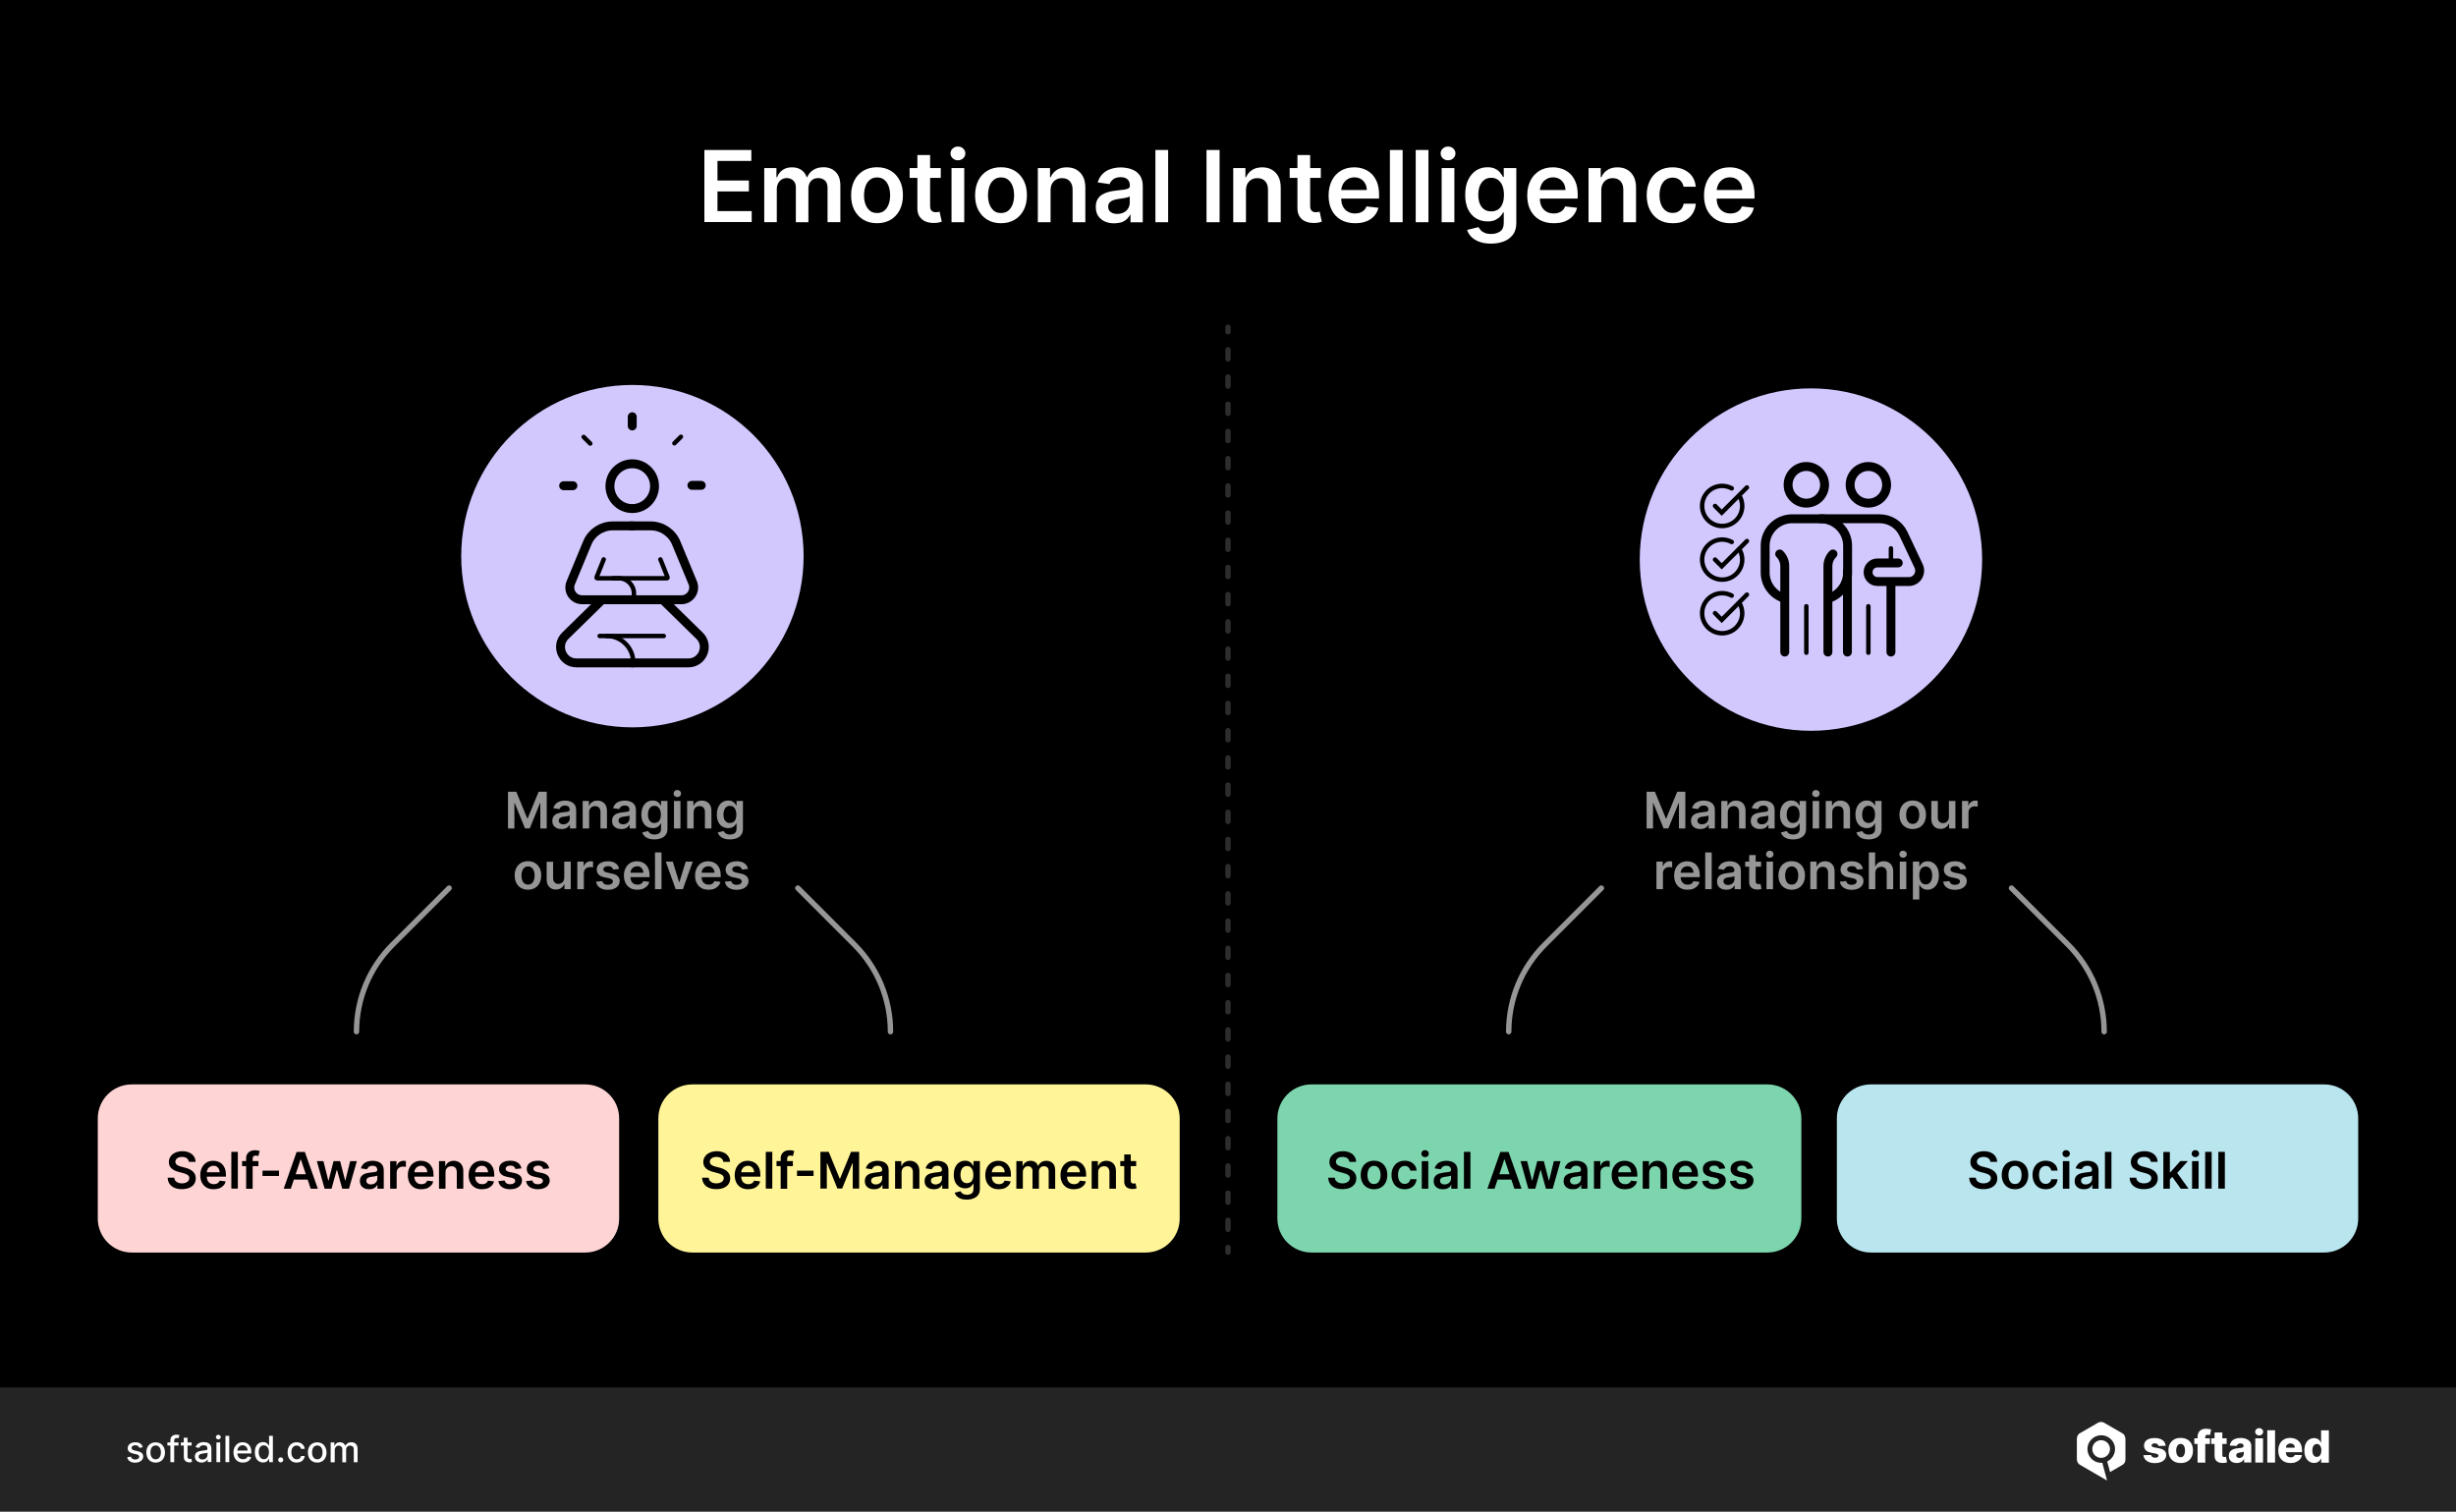 <?xml version="1.0" encoding="utf-8"?>
<!-- Generator: Adobe Illustrator 27.2.0, SVG Export Plug-In . SVG Version: 6.00 Build 0)  -->
<svg version="1.1" id="Layer_1" xmlns="http://www.w3.org/2000/svg" xmlns:xlink="http://www.w3.org/1999/xlink" x="0px" y="0px"
	 viewBox="0 0 2720 1674.1" style="enable-background:new 0 0 2720 1674.1;" xml:space="preserve">
<style type="text/css">
	.st0{opacity:0.15;fill:#F4F4F4;}
	.st1{fill:#FFFFFF;}
	.st2{fill-rule:evenodd;clip-rule:evenodd;fill:#FFFFFF;}
	.st3{fill:#D2C8FE;}
	.st4{fill:none;stroke:#000000;stroke-width:9.868;stroke-linecap:round;stroke-miterlimit:10;}
	.st5{fill:none;stroke:#000000;stroke-width:4.934;stroke-linecap:round;stroke-miterlimit:10;}
	.st6{fill:#969696;}
	.st7{fill:#FFD4D4;}
	.st8{fill:#FFF497;}
	.st9{fill:none;stroke:#969696;stroke-width:6;stroke-linecap:round;stroke-miterlimit:10;}
	.st10{fill:#7CD5AD;}
	.st11{fill:#B8E5EE;}
	.st12{opacity:0.3;}
	.st13{fill:none;stroke:#969696;stroke-width:6;stroke-linecap:round;stroke-miterlimit:10;stroke-dasharray:10.042,20.084;}
</style>
<g>
	<rect width="2720" height="1674.1"/>
	<g>
		<rect y="1536.5" class="st0" width="2720" height="137.6"/>
		<g>
			<g>
				<path class="st1" d="M158.1,1602.7l-3.8,0.7c-0.2-0.5-0.4-1-0.8-1.4s-0.8-0.8-1.4-1.1c-0.6-0.3-1.3-0.4-2.2-0.4
					c-1.2,0-2.2,0.3-3,0.8s-1.2,1.2-1.2,2.1c0,0.7,0.3,1.3,0.8,1.8c0.5,0.4,1.4,0.8,2.6,1.1l3.5,0.8c2,0.5,3.5,1.2,4.5,2.1
					c1,1,1.5,2.2,1.5,3.8c0,1.3-0.4,2.5-1.1,3.5c-0.8,1-1.8,1.8-3.1,2.4s-2.9,0.9-4.7,0.9c-2.4,0-4.4-0.5-6-1.6
					c-1.5-1-2.5-2.5-2.8-4.5l4.1-0.6c0.3,1.1,0.8,1.9,1.6,2.4s1.8,0.8,3.1,0.8c1.4,0,2.5-0.3,3.3-0.9c0.8-0.6,1.2-1.3,1.2-2.1
					c0-0.7-0.3-1.3-0.8-1.7c-0.5-0.5-1.3-0.8-2.3-1.1l-3.7-0.8c-2-0.5-3.5-1.2-4.5-2.2s-1.5-2.3-1.5-3.8c0-1.3,0.4-2.4,1.1-3.4
					c0.7-1,1.7-1.7,3-2.3s2.7-0.8,4.4-0.8c2.4,0,4.2,0.5,5.6,1.5C156.8,1599.7,157.7,1601,158.1,1602.7z"/>
				<path class="st1" d="M172.4,1619.7c-2,0-3.8-0.5-5.4-1.4s-2.7-2.2-3.6-3.9c-0.8-1.7-1.3-3.7-1.3-5.9c0-2.3,0.4-4.2,1.3-5.9
					c0.8-1.7,2-3,3.6-3.9s3.3-1.4,5.4-1.4c2,0,3.8,0.5,5.4,1.4s2.7,2.3,3.6,3.9c0.8,1.7,1.3,3.7,1.3,5.9c0,2.3-0.4,4.2-1.3,5.9
					c-0.8,1.7-2,3-3.6,3.9S174.4,1619.7,172.4,1619.7z M172.4,1616.1c1.3,0,2.4-0.3,3.3-1.1c0.9-0.7,1.5-1.6,1.9-2.8
					s0.6-2.4,0.6-3.8c0-1.4-0.2-2.7-0.6-3.8s-1.1-2.1-1.9-2.8c-0.9-0.7-2-1.1-3.3-1.1s-2.4,0.4-3.3,1.1c-0.9,0.7-1.5,1.6-1.9,2.8
					s-0.6,2.5-0.6,3.8c0,1.4,0.2,2.7,0.6,3.8c0.4,1.2,1.1,2.1,1.9,2.8S171.1,1616.1,172.4,1616.1z"/>
				<path class="st1" d="M197.7,1597.4v3.4h-12.3v-3.4H197.7z M188.7,1619.2v-24.3c0-1.4,0.3-2.5,0.9-3.4s1.4-1.6,2.4-2
					s2.1-0.7,3.2-0.7c0.9,0,1.6,0.1,2.2,0.2c0.6,0.1,1.1,0.3,1.3,0.4l-1,3.4c-0.2-0.1-0.5-0.1-0.8-0.2s-0.7-0.1-1.1-0.1
					c-1,0-1.8,0.3-2.2,0.8s-0.7,1.2-0.7,2.2v23.8L188.7,1619.2L188.7,1619.2z"/>
				<path class="st1" d="M212.2,1597.4v3.4h-11.9v-3.4H212.2z M203.5,1592.2h4.2v20.6c0,0.8,0.1,1.4,0.4,1.9s0.6,0.7,1,0.8
					s0.8,0.2,1.3,0.2c0.3,0,0.6,0,0.9-0.1c0.3,0,0.5-0.1,0.6-0.1l0.8,3.5c-0.2,0.1-0.6,0.2-1.1,0.3s-1,0.2-1.7,0.2
					c-1.1,0-2.2-0.2-3.1-0.6c-1-0.4-1.7-1.1-2.3-1.9c-0.6-0.9-0.9-2-0.9-3.3L203.5,1592.2L203.5,1592.2z"/>
				<path class="st1" d="M223.3,1619.7c-1.4,0-2.6-0.3-3.8-0.8s-2-1.3-2.7-2.3c-0.6-1-1-2.2-1-3.6c0-1.2,0.2-2.2,0.7-3
					s1.1-1.4,1.9-1.9c0.8-0.5,1.7-0.8,2.7-1.1c1-0.2,2-0.4,3-0.5c1.3-0.2,2.4-0.3,3.2-0.4s1.4-0.3,1.8-0.5s0.6-0.6,0.6-1.1v-0.1
					c0-1.2-0.3-2.2-1-2.9s-1.7-1-3.1-1c-1.4,0-2.6,0.3-3.4,0.9c-0.8,0.6-1.4,1.3-1.7,2.1l-4-0.9c0.5-1.3,1.2-2.4,2.1-3.2
					c0.9-0.8,2-1.4,3.2-1.8c1.2-0.4,2.4-0.6,3.8-0.6c0.9,0,1.8,0.1,2.8,0.3s1.9,0.6,2.8,1.1c0.9,0.5,1.6,1.3,2.1,2.3
					s0.8,2.3,0.8,3.9v14.5H230v-3h-0.2c-0.3,0.5-0.7,1.1-1.2,1.6s-1.3,1-2.1,1.3C225.5,1619.5,224.5,1619.7,223.3,1619.7z
					 M224.2,1616.3c1.2,0,2.2-0.2,3-0.7s1.5-1.1,1.9-1.8c0.4-0.8,0.7-1.6,0.7-2.4v-2.8c-0.2,0.2-0.4,0.3-0.9,0.4
					c-0.4,0.1-0.9,0.2-1.5,0.3s-1.1,0.2-1.6,0.2c-0.5,0.1-1,0.1-1.3,0.2c-0.8,0.1-1.6,0.3-2.3,0.5s-1.2,0.6-1.6,1.1
					c-0.4,0.5-0.6,1.1-0.6,1.8c0,1.1,0.4,1.8,1.2,2.4C222,1616,223,1616.3,224.2,1616.3z"/>
				<path class="st1" d="M241.8,1594c-0.7,0-1.4-0.2-1.9-0.7s-0.8-1.1-0.8-1.8s0.3-1.3,0.8-1.8s1.2-0.7,1.9-0.7s1.4,0.2,1.9,0.7
					s0.8,1.1,0.8,1.8s-0.3,1.3-0.8,1.8S242.6,1594,241.8,1594z M239.7,1619.2v-21.8h4.2v21.8H239.7z"/>
				<path class="st1" d="M253.9,1590.1v29.1h-4.2v-29.1H253.9z"/>
				<path class="st1" d="M269,1619.7c-2.1,0-4-0.5-5.5-1.4s-2.7-2.2-3.6-3.9c-0.8-1.7-1.3-3.7-1.3-5.9s0.4-4.2,1.3-5.9s2-3,3.5-4
					s3.3-1.4,5.3-1.4c1.2,0,2.4,0.2,3.6,0.6c1.2,0.4,2.2,1,3.1,1.9s1.6,2,2.2,3.4c0.5,1.4,0.8,3.1,0.8,5v1.5H261v-3.2h13.2
					c0-1.1-0.2-2.1-0.7-3s-1.1-1.6-1.9-2.1s-1.8-0.8-2.9-0.8c-1.2,0-2.2,0.3-3.1,0.9c-0.9,0.6-1.6,1.3-2,2.3c-0.5,0.9-0.7,1.9-0.7,3
					v2.5c0,1.5,0.3,2.7,0.8,3.7s1.2,1.8,2.2,2.3c0.9,0.5,2,0.8,3.3,0.8c0.8,0,1.5-0.1,2.2-0.3s1.2-0.6,1.7-1c0.5-0.5,0.9-1,1.1-1.7
					l4,0.7c-0.3,1.2-0.9,2.2-1.7,3.1c-0.8,0.9-1.9,1.6-3.1,2.1C272,1619.4,270.6,1619.7,269,1619.7z"/>
				<path class="st1" d="M291.3,1619.6c-1.8,0-3.3-0.5-4.7-1.4c-1.4-0.9-2.5-2.2-3.2-3.9c-0.8-1.7-1.2-3.7-1.2-6.1
					c0-2.4,0.4-4.4,1.2-6.1c0.8-1.7,1.9-3,3.3-3.8c1.4-0.9,2.9-1.3,4.7-1.3c1.4,0,2.4,0.2,3.3,0.7c0.8,0.5,1.5,1,1.9,1.6
					c0.5,0.6,0.8,1.1,1.1,1.6h0.3v-10.8h4.2v29.1h-4.1v-3.4h-0.4c-0.3,0.5-0.6,1-1.1,1.6s-1.1,1.1-2,1.6
					C293.7,1619.4,292.6,1619.6,291.3,1619.6z M292.2,1616c1.2,0,2.3-0.3,3.1-1s1.5-1.6,1.9-2.7c0.4-1.2,0.7-2.5,0.7-4
					s-0.2-2.8-0.7-4c-0.4-1.1-1.1-2-1.9-2.7c-0.8-0.6-1.9-1-3.1-1c-1.3,0-2.3,0.3-3.2,1c-0.9,0.7-1.5,1.6-1.9,2.7
					c-0.4,1.1-0.6,2.4-0.6,3.9s0.2,2.8,0.7,3.9c0.4,1.2,1.1,2.1,1.9,2.8S290.9,1616,292.2,1616z"/>
				<path class="st1" d="M310.9,1619.5c-0.8,0-1.4-0.3-2-0.8s-0.8-1.2-0.8-2s0.3-1.4,0.8-2s1.2-0.8,2-0.8s1.4,0.3,2,0.8
					s0.8,1.2,0.8,2c0,0.5-0.1,1-0.4,1.4s-0.6,0.8-1,1S311.4,1619.5,310.9,1619.5z"/>
				<path class="st1" d="M328.6,1619.7c-2.1,0-3.9-0.5-5.4-1.4c-1.5-1-2.7-2.3-3.5-4s-1.2-3.6-1.2-5.8s0.4-4.2,1.2-5.9
					c0.8-1.7,2-3,3.5-4s3.3-1.4,5.4-1.4c1.7,0,3.1,0.3,4.4,0.9c1.3,0.6,2.3,1.5,3.1,2.6c0.8,1.1,1.3,2.4,1.4,3.8h-4.1
					c-0.2-1-0.7-1.9-1.6-2.6c-0.8-0.7-1.9-1.1-3.2-1.1c-1.2,0-2.2,0.3-3.1,0.9c-0.9,0.6-1.6,1.5-2.1,2.6s-0.7,2.5-0.7,4
					c0,1.6,0.2,3,0.7,4.1c0.5,1.2,1.2,2.1,2.1,2.7c0.9,0.6,1.9,1,3.1,1c0.8,0,1.5-0.2,2.2-0.4c0.7-0.3,1.2-0.7,1.7-1.3
					s0.8-1.2,0.9-2h4.1c-0.2,1.4-0.6,2.7-1.4,3.8s-1.8,2-3.1,2.6C331.9,1619.3,330.3,1619.7,328.6,1619.7z"/>
				<path class="st1" d="M351.3,1619.7c-2,0-3.8-0.5-5.4-1.4c-1.5-0.9-2.7-2.2-3.6-3.9c-0.8-1.7-1.3-3.7-1.3-5.9
					c0-2.3,0.4-4.2,1.3-5.9c0.8-1.7,2-3,3.6-3.9c1.5-0.9,3.3-1.4,5.4-1.4c2,0,3.8,0.5,5.4,1.4s2.7,2.3,3.6,3.9
					c0.8,1.7,1.3,3.7,1.3,5.9c0,2.3-0.4,4.2-1.3,5.9c-0.8,1.7-2,3-3.6,3.9S353.4,1619.7,351.3,1619.7z M351.4,1616.1
					c1.3,0,2.4-0.3,3.3-1.1s1.5-1.6,1.9-2.8s0.6-2.4,0.6-3.8c0-1.4-0.2-2.7-0.6-3.8c-0.4-1.2-1.1-2.1-1.9-2.8
					c-0.9-0.7-2-1.1-3.3-1.1s-2.4,0.4-3.3,1.1c-0.9,0.7-1.5,1.6-1.9,2.8s-0.6,2.5-0.6,3.8c0,1.4,0.2,2.7,0.6,3.8
					c0.4,1.2,1.1,2.1,1.9,2.8C348.9,1615.7,350,1616.1,351.4,1616.1z"/>
				<path class="st1" d="M366.2,1619.2v-21.8h4.1v3.6h0.3c0.5-1.2,1.2-2.1,2.2-2.8s2.3-1,3.7-1c1.5,0,2.7,0.3,3.7,1s1.7,1.6,2.2,2.8
					h0.2c0.5-1.2,1.3-2.1,2.5-2.8c1.1-0.7,2.5-1,4.1-1c2,0,3.6,0.6,4.9,1.9c1.3,1.2,1.9,3.1,1.9,5.6v14.6h-4.2v-14.2
					c0-1.5-0.4-2.5-1.2-3.2c-0.8-0.7-1.8-1-2.9-1c-1.4,0-2.5,0.4-3.2,1.3c-0.8,0.8-1.2,1.9-1.2,3.3v13.9h-4.2v-14.5
					c0-1.2-0.4-2.1-1.1-2.9c-0.7-0.7-1.7-1.1-2.9-1.1c-0.8,0-1.5,0.2-2.2,0.6s-1.2,1-1.6,1.8s-0.6,1.6-0.6,2.6v13.5h-4.5V1619.2z"/>
			</g>
			<g>
				<g>
					<path class="st1" d="M2398.4,1601.1l-7.9,0.2c-0.1-0.6-0.3-1.1-0.7-1.5s-0.8-0.8-1.4-1c-0.6-0.3-1.2-0.4-2-0.4
						c-1,0-1.8,0.2-2.5,0.6c-0.7,0.4-1,0.9-1,1.6c0,0.5,0.2,1,0.6,1.4c0.4,0.4,1.2,0.7,2.4,0.9l5.2,1c2.7,0.5,4.7,1.4,6,2.6
						c1.3,1.2,2,2.8,2,4.7c0,1.8-0.6,3.4-1.6,4.8c-1.1,1.4-2.5,2.4-4.4,3.2c-1.9,0.7-4,1.1-6.4,1.1c-3.8,0-6.9-0.8-9.1-2.4
						c-2.2-1.6-3.5-3.7-3.8-6.4l8.5-0.2c0.2,1,0.7,1.7,1.5,2.2s1.8,0.8,3,0.8c1.1,0,2-0.2,2.7-0.6c0.7-0.4,1-1,1-1.6
						s-0.3-1.1-0.8-1.5s-1.3-0.7-2.5-0.9l-4.7-0.9c-2.7-0.5-4.7-1.4-6-2.7s-2-3-2-5.1c0-1.8,0.5-3.3,1.4-4.6c1-1.3,2.3-2.3,4.1-2.9
						c1.8-0.7,3.9-1,6.3-1c3.6,0,6.5,0.8,8.6,2.3C2397,1596.3,2398.2,1598.4,2398.4,1601.1"/>
					<path class="st1" d="M2415.1,1620.2c-2.8,0-5.2-0.6-7.3-1.7c-2-1.2-3.6-2.8-4.7-4.9c-1.1-2.1-1.6-4.5-1.6-7.3s0.5-5.2,1.6-7.3
						s2.7-3.7,4.7-4.9s4.5-1.7,7.3-1.7s5.2,0.6,7.3,1.7c2,1.2,3.6,2.8,4.7,4.9c1.1,2.1,1.6,4.5,1.6,7.3s-0.5,5.2-1.6,7.3
						s-2.6,3.7-4.7,4.9C2420.3,1619.7,2417.9,1620.2,2415.1,1620.2 M2415.1,1613.8c1,0,1.9-0.3,2.6-0.9c0.7-0.6,1.3-1.5,1.6-2.6
						c0.4-1.1,0.6-2.4,0.6-3.9s-0.2-2.8-0.6-3.9c-0.4-1.1-0.9-2-1.6-2.6c-0.7-0.6-1.6-0.9-2.6-0.9c-1.1,0-2,0.3-2.7,0.9
						c-0.7,0.6-1.3,1.5-1.7,2.6s-0.6,2.4-0.6,3.9s0.2,2.8,0.6,3.9c0.4,1.1,0.9,2,1.7,2.6C2413.2,1613.5,2414.1,1613.8,2415.1,1613.8
						"/>
					<path class="st1" d="M2447.5,1599.1h-17.3v-6.3h17.3V1599.1z M2433.8,1619.7v-28.2c0-2.1,0.4-3.8,1.2-5.2s1.9-2.4,3.3-3.1
						c1.4-0.7,3-1,4.8-1c1.2,0,2.3,0.1,3.4,0.3c1.1,0.2,1.8,0.3,2.4,0.5l-1.4,6.3c-0.3-0.1-0.7-0.2-1.2-0.3
						c-0.4-0.1-0.9-0.1-1.3-0.1c-1,0-1.7,0.2-2.1,0.7c-0.4,0.4-0.6,1-0.6,1.8v28.4L2433.8,1619.7L2433.8,1619.7z"/>
					<path class="st1" d="M2466,1599.1h-17v-6.3h17V1599.1z M2452.6,1586.4h8.6v24.9c0,0.5,0.1,1,0.2,1.3c0.2,0.3,0.4,0.5,0.8,0.7
						c0.3,0.1,0.7,0.2,1.2,0.2c0.3,0,0.7,0,1-0.1c0.4-0.1,0.7-0.1,0.8-0.2l1.3,6.2c-0.4,0.1-1,0.3-1.7,0.4c-0.7,0.2-1.6,0.3-2.6,0.3
						c-2,0.1-3.7-0.1-5.2-0.7c-1.4-0.6-2.5-1.5-3.3-2.7c-0.7-1.2-1.1-2.7-1.1-4.5V1586.4z"/>
					<path class="st1" d="M2477.2,1620.2c-1.7,0-3.2-0.3-4.6-0.9c-1.3-0.6-2.4-1.5-3.1-2.6c-0.8-1.2-1.1-2.7-1.1-4.4
						c0-1.5,0.3-2.8,0.8-3.8s1.2-1.9,2.2-2.5c0.9-0.6,2-1.1,3.2-1.5c1.2-0.3,2.5-0.6,3.8-0.7c1.5-0.1,2.8-0.3,3.7-0.4
						c0.9-0.2,1.6-0.4,2-0.7s0.6-0.7,0.6-1.3v-0.1c0-0.9-0.3-1.6-0.9-2.1s-1.5-0.7-2.5-0.7c-1.1,0-2,0.2-2.7,0.7s-1.1,1.2-1.3,2
						l-7.9-0.3c0.2-1.6,0.8-3.1,1.8-4.4c1-1.3,2.3-2.3,4-3s3.8-1.1,6.2-1.1c1.7,0,3.3,0.2,4.7,0.6c1.4,0.4,2.7,1,3.8,1.7
						c1.1,0.8,1.9,1.7,2.5,2.8s0.9,2.4,0.9,3.8v18.3h-8v-3.7h-0.2c-0.5,0.9-1.1,1.7-1.8,2.3s-1.6,1.1-2.6,1.4
						C2479.6,1620,2478.5,1620.2,2477.2,1620.2 M2479.9,1614.6c0.9,0,1.7-0.2,2.5-0.6c0.7-0.4,1.3-0.9,1.8-1.5
						c0.4-0.7,0.7-1.4,0.7-2.3v-2.6c-0.2,0.1-0.5,0.2-0.9,0.3c-0.3,0.1-0.7,0.2-1.1,0.3s-0.8,0.2-1.3,0.2c-0.4,0.1-0.8,0.1-1.2,0.2
						c-0.8,0.1-1.5,0.3-2.1,0.6s-1,0.6-1.3,1s-0.4,0.9-0.4,1.5c0,0.9,0.3,1.6,0.9,2C2478.1,1614.3,2478.9,1614.6,2479.9,1614.6"/>
					<path class="st1" d="M2497.7,1592.8h8.6v26.9h-8.6V1592.8z M2502,1589.7c-1.2,0-2.2-0.4-3.1-1.2c-0.9-0.8-1.3-1.8-1.3-2.9
						c0-1.1,0.4-2.1,1.3-2.9c0.9-0.8,1.9-1.2,3.1-1.2c1.2,0,2.2,0.4,3.1,1.2c0.9,0.8,1.3,1.7,1.3,2.9c0,1.1-0.4,2.1-1.3,2.9
						C2504.3,1589.3,2503.2,1589.7,2502,1589.7"/>
					<rect x="2511" y="1583.9" class="st1" width="8.6" height="35.8"/>
					<path class="st1" d="M2536.8,1620.2c-2.8,0-5.2-0.6-7.3-1.7c-2-1.1-3.6-2.7-4.7-4.8c-1.1-2.1-1.6-4.5-1.6-7.4
						c0-2.8,0.5-5.2,1.6-7.3s2.6-3.7,4.6-4.9s4.3-1.7,7.1-1.7c1.9,0,3.7,0.3,5.2,0.9c1.6,0.6,3,1.5,4.1,2.6c1.2,1.2,2.1,2.6,2.7,4.3
						c0.6,1.7,1,3.7,1,5.9v2.1h-23.4v-5h15.4c0-0.9-0.2-1.7-0.6-2.4c-0.4-0.7-1-1.3-1.7-1.7s-1.6-0.6-2.5-0.6c-1,0-1.8,0.2-2.6,0.6
						c-0.8,0.4-1.4,1-1.8,1.7c-0.4,0.7-0.7,1.5-0.7,2.5v5.1c0,1.1,0.2,2.1,0.6,2.9c0.4,0.8,1,1.5,1.8,1.9c0.8,0.5,1.7,0.7,2.8,0.7
						c0.8,0,1.4-0.1,2.1-0.3c0.6-0.2,1.1-0.5,1.6-0.9c0.4-0.4,0.8-0.9,1-1.5l7.9,0.2c-0.3,1.8-1,3.3-2.2,4.6c-1.1,1.3-2.5,2.3-4.3,3
						C2541.2,1619.9,2539.1,1620.2,2536.8,1620.2"/>
					<path class="st1" d="M2562.9,1620.1c-2,0-3.8-0.5-5.4-1.5c-1.6-1-2.9-2.6-3.9-4.6c-1-2.1-1.5-4.6-1.5-7.6
						c0-3.2,0.5-5.8,1.5-7.8s2.3-3.6,3.9-4.5c1.6-1,3.4-1.5,5.3-1.5c1.4,0,2.6,0.2,3.6,0.7s1.8,1.1,2.5,1.9c0.7,0.8,1.1,1.5,1.5,2.4
						h0.2V1584h8.6v35.8h-8.5v-4.4h-0.3c-0.4,0.8-0.9,1.6-1.5,2.3c-0.7,0.7-1.5,1.3-2.5,1.7
						C2565.5,1619.9,2564.3,1620.1,2562.9,1620.1 M2565.9,1613.4c1,0,1.9-0.3,2.7-0.9c0.7-0.6,1.3-1.4,1.7-2.5s0.6-2.3,0.6-3.8
						s-0.2-2.7-0.6-3.8c-0.4-1.1-1-1.9-1.7-2.4c-0.7-0.6-1.6-0.9-2.7-0.9c-1.1,0-2,0.3-2.7,0.9c-0.7,0.6-1.3,1.4-1.7,2.5
						s-0.6,2.3-0.6,3.8s0.2,2.7,0.6,3.8c0.4,1.1,0.9,1.9,1.7,2.5C2563.9,1613.2,2564.8,1613.4,2565.9,1613.4"/>
				</g>
			</g>
			<g>
				<path class="st2" d="M2353.9,1616.2v-11.4l0,0v-11.4l0,0c0-1.3-0.4-2.5-1-3.6v-0.1c-0.6-1.1-1.5-2-2.6-2.6h-0.1l-19.7-11.4l0,0
					c-1.1-0.7-2.4-1-3.6-1c-1.3,0-2.5,0.3-3.6,1l0,0l-9.8,5.7l0,0l-9.9,5.7h-0.1c-1.1,0.6-2,1.6-2.5,2.6v0.1
					c-0.6,1.1-0.9,2.3-0.9,3.5v11.4l0,0v11.4l0,0c0,1.3,0.4,2.5,1,3.6s1.6,2,2.6,2.6h0.1l9.8,5.7l0,0l19.1,11.1c0,0,0,0,0.1,0
					c0.3,0.1,0.5,0.2,0.7,0.3l-5.2-19.5c-0.4,0-0.8,0.1-1.2,0.1c-4.2,0-8-1.7-10.8-4.5s-4.5-6.6-4.5-10.8s1.7-8,4.5-10.8
					s6.6-4.5,10.8-4.5s8,1.7,10.8,4.5s4.5,6.6,4.5,10.8s-1.7,8-4.5,10.8c-1.2,1.2-2.7,2.2-4.2,3l3.2,11.7l13.6-7.9
					c1.1-0.6,2-1.6,2.6-2.6C2353.6,1618.6,2353.9,1617.4,2353.9,1616.2"/>
				<circle class="st2" cx="2327" cy="1604.7" r="9.8"/>
			</g>
		</g>
	</g>
	<g>
		<g>
			<path class="st1" d="M780.1,246.1v-80h52v12.1h-37.5v21.7h34.8v12.1h-34.8v21.8h37.9v12.1H780.1z"/>
			<path class="st1" d="M846.4,246.1v-60h13.5v10.2h0.7c1.2-3.4,3.3-6.1,6.2-8.1s6.3-2.9,10.4-2.9c4.1,0,7.5,1,10.3,2.9
				c2.8,2,4.8,4.6,5.9,8h0.6c1.3-3.3,3.6-6,6.7-8s6.9-3,11.3-3c5.5,0,10,1.7,13.5,5.2c3.5,3.5,5.2,8.6,5.2,15.3v40.3h-14.2V208
				c0-3.7-1-6.5-3-8.2c-2-1.7-4.4-2.6-7.3-2.6c-3.4,0-6.1,1.1-8,3.2s-2.9,4.9-2.9,8.3v37.4h-13.9v-38.7c0-3.1-0.9-5.6-2.8-7.4
				c-1.9-1.8-4.3-2.8-7.3-2.8c-2,0-3.9,0.5-5.5,1.5c-1.7,1-3,2.5-4,4.3c-1,1.9-1.5,4-1.5,6.5v36.5H846.4z"/>
			<path class="st1" d="M971.3,247.2c-5.9,0-10.9-1.3-15.2-3.9s-7.6-6.2-10-10.8c-2.4-4.6-3.5-10.1-3.5-16.2s1.2-11.6,3.5-16.3
				c2.4-4.7,5.7-8.3,10-10.9s9.4-3.9,15.2-3.9s10.9,1.3,15.2,3.9s7.6,6.2,10,10.9c2.4,4.7,3.5,10.1,3.5,16.3s-1.2,11.6-3.5,16.2
				c-2.4,4.6-5.7,8.2-10,10.8S977.1,247.2,971.3,247.2z M971.4,235.9c3.2,0,5.8-0.9,8-2.6c2.1-1.8,3.7-4.1,4.8-7.1s1.6-6.3,1.6-9.9
				c0-3.7-0.5-7-1.6-10s-2.7-5.4-4.8-7.1c-2.1-1.8-4.8-2.7-8-2.7c-3.3,0-6,0.9-8.1,2.7s-3.8,4.1-4.8,7.1s-1.6,6.3-1.6,10
				c0,3.6,0.5,7,1.6,9.9s2.7,5.3,4.8,7.1S968.1,235.9,971.4,235.9z"/>
			<path class="st1" d="M1041.9,186.1V197h-34.5v-10.9H1041.9z M1016,171.7h14.1V228c0,1.9,0.3,3.4,0.9,4.4s1.4,1.7,2.3,2.1
				c1,0.4,2,0.5,3.2,0.5c0.9,0,1.7-0.1,2.4-0.2s1.3-0.2,1.7-0.4l2.4,11.1c-0.8,0.3-1.8,0.5-3.2,0.9c-1.4,0.3-3.1,0.5-5.1,0.5
				c-3.5,0.1-6.7-0.4-9.6-1.6c-2.8-1.2-5.1-3-6.7-5.5c-1.7-2.5-2.5-5.6-2.4-9.4V171.7z"/>
			<path class="st1" d="M1060.9,177.5c-2.2,0-4.2-0.7-5.8-2.2c-1.6-1.5-2.4-3.3-2.4-5.4c0-2.1,0.8-4,2.4-5.4
				c1.6-1.5,3.5-2.2,5.8-2.2c2.3,0,4.2,0.7,5.8,2.2s2.4,3.3,2.4,5.4c0,2.1-0.8,3.9-2.4,5.4S1063.1,177.5,1060.9,177.5z
				 M1053.8,246.1v-60h14.1v60H1053.8z"/>
			<path class="st1" d="M1108.6,247.2c-5.9,0-10.9-1.3-15.2-3.9s-7.6-6.2-10-10.8c-2.4-4.6-3.5-10.1-3.5-16.2s1.2-11.6,3.5-16.3
				c2.4-4.7,5.7-8.3,10-10.9s9.4-3.9,15.2-3.9s10.9,1.3,15.2,3.9s7.6,6.2,10,10.9c2.4,4.7,3.5,10.1,3.5,16.3s-1.2,11.6-3.5,16.2
				c-2.4,4.6-5.7,8.2-10,10.8S1114.5,247.2,1108.6,247.2z M1108.7,235.9c3.2,0,5.8-0.9,8-2.6c2.1-1.8,3.7-4.1,4.8-7.1
				s1.6-6.3,1.6-9.9c0-3.7-0.5-7-1.6-10s-2.7-5.4-4.8-7.1c-2.1-1.8-4.8-2.7-8-2.7c-3.3,0-6,0.9-8.1,2.7s-3.8,4.1-4.8,7.1
				s-1.6,6.3-1.6,10c0,3.6,0.5,7,1.6,9.9s2.7,5.3,4.8,7.1S1105.4,235.9,1108.7,235.9z"/>
			<path class="st1" d="M1163.5,210.9v35.2h-14.1v-60h13.5v10.2h0.7c1.4-3.4,3.6-6,6.6-8c3-2,6.8-3,11.3-3c4.1,0,7.8,0.9,10.8,2.7
				s5.5,4.3,7.2,7.7c1.7,3.4,2.5,7.4,2.5,12.2v38.2h-14.1v-36c0-4-1-7.1-3.1-9.4s-4.9-3.4-8.6-3.4c-2.5,0-4.7,0.5-6.6,1.6
				s-3.4,2.6-4.5,4.7C1164,205.5,1163.5,208,1163.5,210.9z"/>
			<path class="st1" d="M1233.7,247.3c-3.8,0-7.2-0.7-10.3-2.1c-3-1.4-5.4-3.4-7.2-6.1s-2.6-6-2.6-9.9c0-3.4,0.6-6.2,1.9-8.4
				s3-4,5.1-5.3c2.2-1.3,4.6-2.3,7.3-3c2.7-0.7,5.5-1.2,8.5-1.5c3.5-0.4,6.4-0.7,8.6-1s3.8-0.8,4.8-1.4c1-0.6,1.5-1.6,1.5-3v-0.2
				c0-2.9-0.9-5.2-2.6-6.8c-1.7-1.6-4.3-2.4-7.5-2.4c-3.5,0-6.2,0.8-8.2,2.3c-2,1.5-3.4,3.3-4.1,5.4l-13.2-1.9
				c1-3.6,2.8-6.7,5.2-9.2c2.4-2.5,5.3-4.3,8.8-5.5c3.5-1.2,7.3-1.9,11.5-1.9c2.9,0,5.8,0.3,8.6,1c2.9,0.7,5.5,1.8,7.9,3.3
				c2.4,1.5,4.3,3.7,5.7,6.3s2.2,6,2.2,10v40.2h-13.6v-8.2h-0.5c-0.9,1.7-2.1,3.2-3.6,4.7c-1.5,1.4-3.5,2.6-5.8,3.5
				C1239.5,246.8,1236.8,247.3,1233.7,247.3z M1237.3,236.9c2.8,0,5.3-0.6,7.4-1.7c2.1-1.1,3.7-2.6,4.8-4.5s1.7-3.9,1.7-6.1v-7.1
				c-0.4,0.4-1.2,0.7-2.2,1s-2.2,0.6-3.5,0.8c-1.3,0.2-2.6,0.4-3.9,0.6c-1.3,0.2-2.4,0.3-3.3,0.5c-2.1,0.3-4,0.8-5.7,1.4
				c-1.7,0.7-3,1.6-3.9,2.7c-1,1.2-1.4,2.7-1.4,4.5c0,2.6,1,4.6,2.9,5.9C1232,236.2,1234.4,236.9,1237.3,236.9z"/>
			<path class="st1" d="M1293.7,166.1v80h-14.1v-80H1293.7z"/>
			<path class="st1" d="M1350.7,166.1v80h-14.5v-80H1350.7z"/>
			<path class="st1" d="M1379.9,210.9v35.2h-14.1v-60h13.5v10.2h0.7c1.4-3.4,3.6-6,6.6-8s6.8-3,11.3-3c4.1,0,7.8,0.9,10.8,2.7
				s5.5,4.3,7.2,7.7s2.5,7.4,2.5,12.2v38.2h-14.1v-36c0-4-1-7.1-3.1-9.4s-4.9-3.4-8.6-3.4c-2.5,0-4.7,0.5-6.6,1.6s-3.4,2.6-4.5,4.7
				S1379.9,208,1379.9,210.9z"/>
			<path class="st1" d="M1462.8,186.1V197h-34.5v-10.9H1462.8z M1436.9,171.7h14.1V228c0,1.9,0.3,3.4,0.9,4.4s1.4,1.7,2.3,2.1
				s2,0.5,3.2,0.5c0.9,0,1.7-0.1,2.4-0.2s1.3-0.2,1.7-0.4l2.4,11.1c-0.8,0.3-1.8,0.5-3.2,0.9s-3.1,0.5-5.1,0.5
				c-3.5,0.1-6.7-0.4-9.6-1.6s-5.1-3-6.7-5.5s-2.5-5.6-2.4-9.4V171.7z"/>
			<path class="st1" d="M1500.6,247.2c-6,0-11.2-1.3-15.6-3.8s-7.7-6.1-10.1-10.7s-3.5-10.1-3.5-16.3c0-6.2,1.2-11.6,3.5-16.3
				s5.7-8.3,9.9-10.9s9.2-3.9,15-3.9c3.7,0,7.2,0.6,10.5,1.8s6.2,3,8.8,5.5s4.5,5.6,6,9.4s2.2,8.4,2.2,13.6v4.3h-49.2v-9.5h35.6
				c0-2.7-0.6-5.1-1.8-7.2s-2.7-3.8-4.8-5s-4.4-1.8-7.1-1.8c-2.9,0-5.4,0.7-7.6,2.1s-3.9,3.2-5.1,5.5s-1.8,4.7-1.9,7.4v8.3
				c0,3.5,0.6,6.5,1.9,9s3.1,4.4,5.4,5.7s5,2,8,2c2.1,0,3.9-0.3,5.6-0.9s3.1-1.5,4.3-2.6s2.1-2.6,2.8-4.3l13.2,1.5
				c-0.8,3.5-2.4,6.5-4.7,9.1s-5.3,4.6-8.9,6S1505.3,247.2,1500.6,247.2z"/>
			<path class="st1" d="M1553.4,166.1v80h-14.1v-80H1553.4z"/>
			<path class="st1" d="M1582,166.1v80h-14.1v-80H1582z"/>
			<path class="st1" d="M1603.7,177.5c-2.2,0-4.2-0.7-5.8-2.2s-2.4-3.3-2.4-5.4c0-2.1,0.8-4,2.4-5.4s3.5-2.2,5.8-2.2
				c2.3,0,4.2,0.7,5.8,2.2s2.4,3.3,2.4,5.4c0,2.1-0.8,3.9-2.4,5.4S1606,177.5,1603.7,177.5z M1596.6,246.1v-60h14.1v60H1596.6z"/>
			<path class="st1" d="M1651.3,269.8c-5.1,0-9.4-0.7-13.1-2.1s-6.6-3.2-8.8-5.5s-3.8-4.8-4.6-7.6l12.7-3.1c0.6,1.2,1.4,2.3,2.5,3.5
				s2.6,2.1,4.4,2.9s4.2,1.2,7.1,1.2c4,0,7.3-1,10-2.9s3.9-5.1,3.9-9.6v-11.4h-0.7c-0.7,1.5-1.8,3-3.2,4.5s-3.2,2.8-5.5,3.9
				s-5.1,1.6-8.6,1.6c-4.6,0-8.8-1.1-12.5-3.3s-6.7-5.4-8.9-9.8s-3.3-9.8-3.3-16.3c0-6.6,1.1-12.2,3.3-16.7s5.2-8,8.9-10.4
				s7.9-3.5,12.5-3.5c3.5,0,6.4,0.6,8.7,1.8s4.1,2.6,5.4,4.3s2.4,3.2,3.1,4.7h0.8v-9.9h13.9v61c0,5.1-1.2,9.4-3.7,12.7
				s-5.8,5.9-10,7.5S1656.7,269.8,1651.3,269.8z M1651.5,234.1c3,0,5.5-0.7,7.7-2.2s3.7-3.6,4.8-6.3s1.6-6,1.6-9.8
				c0-3.8-0.5-7.1-1.6-9.9s-2.7-5-4.8-6.6s-4.7-2.4-7.7-2.4c-3.2,0-5.8,0.8-7.9,2.5s-3.7,3.9-4.8,6.7s-1.6,6.1-1.6,9.7
				c0,3.7,0.5,6.9,1.6,9.6s2.7,4.9,4.8,6.4S1648.4,234.1,1651.5,234.1z"/>
			<path class="st1" d="M1720.6,247.2c-6,0-11.2-1.3-15.6-3.8s-7.7-6.1-10.1-10.7s-3.5-10.1-3.5-16.3c0-6.2,1.2-11.6,3.5-16.3
				s5.7-8.3,9.9-10.9s9.2-3.9,15-3.9c3.7,0,7.2,0.6,10.5,1.8s6.2,3,8.8,5.5s4.5,5.6,6,9.4s2.2,8.4,2.2,13.6v4.3h-49.2v-9.5h35.6
				c0-2.7-0.6-5.1-1.8-7.2s-2.7-3.8-4.8-5s-4.4-1.8-7.1-1.8c-2.9,0-5.4,0.7-7.6,2.1s-3.9,3.2-5.1,5.5s-1.8,4.7-1.9,7.4v8.3
				c0,3.5,0.6,6.5,1.9,9s3.1,4.4,5.4,5.7s5,2,8,2c2.1,0,3.9-0.3,5.6-0.9s3.1-1.5,4.3-2.6s2.1-2.6,2.8-4.3l13.2,1.5
				c-0.8,3.5-2.4,6.5-4.7,9.1s-5.3,4.6-8.9,6S1725.3,247.2,1720.6,247.2z"/>
			<path class="st1" d="M1773.4,210.9v35.2h-14.1v-60h13.5v10.2h0.7c1.4-3.4,3.6-6,6.6-8s6.8-3,11.3-3c4.1,0,7.8,0.9,10.8,2.7
				s5.5,4.3,7.2,7.7s2.5,7.4,2.5,12.2v38.2h-14.1v-36c0-4-1-7.1-3.1-9.4s-4.9-3.4-8.6-3.4c-2.5,0-4.7,0.5-6.6,1.6s-3.4,2.6-4.5,4.7
				S1773.4,208,1773.4,210.9z"/>
			<path class="st1" d="M1852.5,247.2c-6,0-11.1-1.3-15.4-3.9s-7.6-6.3-9.9-10.9s-3.5-10-3.5-16.1c0-6.1,1.2-11.5,3.5-16.2
				s5.7-8.3,9.9-10.9s9.4-3.9,15.2-3.9c4.9,0,9.2,0.9,12.9,2.7s6.8,4.3,9,7.5s3.5,7,3.8,11.3h-13.5c-0.5-2.9-1.8-5.3-3.9-7.2
				s-4.8-2.9-8.2-2.9c-2.9,0-5.4,0.8-7.6,2.3s-3.9,3.8-5.1,6.7s-1.8,6.4-1.8,10.4c0,4.1,0.6,7.6,1.8,10.5s2.9,5.2,5.1,6.8
				s4.7,2.4,7.7,2.4c2.1,0,4-0.4,5.6-1.2s3-1.9,4.2-3.5s1.9-3.3,2.3-5.5h13.5c-0.3,4.2-1.6,8-3.8,11.3s-5.1,5.8-8.8,7.7
				S1857.5,247.2,1852.5,247.2z"/>
			<path class="st1" d="M1916.4,247.2c-6,0-11.2-1.3-15.6-3.8c-4.4-2.5-7.7-6.1-10.1-10.7s-3.5-10.1-3.5-16.3
				c0-6.2,1.2-11.6,3.5-16.3c2.4-4.7,5.7-8.3,9.9-10.9c4.2-2.6,9.2-3.9,15-3.9c3.7,0,7.2,0.6,10.5,1.8c3.3,1.2,6.2,3,8.8,5.5
				s4.5,5.6,6,9.4c1.5,3.8,2.2,8.4,2.2,13.6v4.3h-49.2v-9.5h35.6c0-2.7-0.6-5.1-1.8-7.2c-1.1-2.1-2.7-3.8-4.8-5
				c-2-1.2-4.4-1.8-7.1-1.8c-2.9,0-5.4,0.7-7.6,2.1s-3.9,3.2-5.1,5.5s-1.8,4.7-1.9,7.4v8.3c0,3.5,0.6,6.5,1.9,9
				c1.3,2.5,3.1,4.4,5.4,5.7c2.3,1.3,5,2,8,2c2.1,0,3.9-0.3,5.6-0.9c1.7-0.6,3.1-1.5,4.3-2.6c1.2-1.1,2.1-2.6,2.8-4.3l13.2,1.5
				c-0.8,3.5-2.4,6.5-4.7,9.1c-2.3,2.6-5.3,4.6-8.9,6C1925.2,246.5,1921,247.2,1916.4,247.2z"/>
		</g>
		<g>
			<g>
				<g>
					<circle class="st3" cx="2005.6" cy="619.7" r="189.6"/>
					<g>
						<g>
							<ellipse class="st4" cx="2000.5" cy="536.9" rx="20.2" ry="20.3"/>
							<ellipse class="st4" cx="2069.2" cy="536.9" rx="20.2" ry="20.3"/>
							<g>
								<path class="st4" d="M1971,613.5L1971,613.5c3.6,3.6,5.6,8.4,5.6,13.4v95.2"/>
								<path class="st4" d="M2030,613.5L2030,613.5c-3.6,3.6-5.6,8.4-5.6,13.4v95.2"/>
							</g>
							<line class="st5" x1="2000.5" y1="671.4" x2="2000.5" y2="722.8"/>
							<line class="st5" x1="2069.2" y1="671.4" x2="2069.2" y2="722.8"/>
							<path class="st4" d="M1975.5,662.4c-12-3.9-20.6-15.2-20.6-28.4v-29.6c0-16.5,13.4-29.9,29.9-29.9h31.5
								c16.5,0,29.9,13.4,29.9,29.9v29.6c0,13.4-8.9,24.8-21,28.6"/>
							<path class="st4" d="M2016.3,574.5h65.5c11.2,0,21.4,6.5,26.2,16.6l16.9,35.8c3.7,7.9-2.1,17.1-10.8,17.1h-34.9
								c-5.7,0-10.3-4.6-10.3-10.3l0,0c0-5.7,4.6-10.3,10.3-10.3h23.1"/>
							<line class="st4" x1="2094.2" y1="644.7" x2="2094.2" y2="722.1"/>
							<line class="st5" x1="2094.2" y1="607.3" x2="2094.2" y2="622.5"/>
							<line class="st4" x1="2046" y1="632.9" x2="2046" y2="722.1"/>
						</g>
						<g>
							<path class="st5" d="M1926.3,548.8c2,3.4,3.2,7.3,3.2,11.5c0,12.2-9.9,22.2-22.2,22.2s-22.2-9.9-22.2-22.2
								s9.9-22.2,22.2-22.2c3.8,0,7.4,1,10.6,2.7"/>
							<polyline class="st5" points="1899.4,560.3 1906.8,567.7 1934.7,539.8 							"/>
							<path class="st5" d="M1926.3,608.2c2,3.4,3.2,7.3,3.2,11.5c0,12.2-9.9,22.2-22.2,22.2s-22.2-9.9-22.2-22.2
								c0-12.2,9.9-22.2,22.2-22.2c3.8,0,7.4,1,10.6,2.7"/>
							<polyline class="st5" points="1899.4,619.7 1906.8,627.1 1934.7,599.2 							"/>
							<path class="st5" d="M1926.3,667.6c2,3.4,3.2,7.3,3.2,11.5c0,12.2-9.9,22.2-22.2,22.2s-22.2-9.9-22.2-22.2
								s9.9-22.2,22.2-22.2c3.8,0,7.4,1,10.6,2.7"/>
							<polyline class="st5" points="1899.4,679 1906.8,686.5 1934.7,658.5 							"/>
						</g>
					</g>
				</g>
			</g>
			<g>
				<g>
					<path class="st6" d="M1823.8,876.8h9l12.1,29.5h0.5l12.1-29.5h9v40.7h-7.1v-28h-0.4l-11.3,27.9h-5.3l-11.3-27.9h-0.4v28h-7.1
						V876.8z"/>
					<path class="st6" d="M1883,918.1c-1.9,0-3.7-0.3-5.2-1c-1.5-0.7-2.8-1.7-3.7-3.1s-1.3-3-1.3-5.1c0-1.7,0.3-3.1,1-4.3
						s1.5-2,2.6-2.7c1.1-0.7,2.3-1.2,3.7-1.5c1.4-0.4,2.8-0.6,4.3-0.8c1.8-0.2,3.2-0.4,4.4-0.5s1.9-0.4,2.4-0.7s0.8-0.8,0.8-1.5
						v-0.1c0-1.5-0.4-2.7-1.3-3.5s-2.2-1.2-3.8-1.2c-1.8,0-3.2,0.4-4.2,1.2c-1,0.8-1.7,1.7-2.1,2.7l-6.7-1c0.5-1.9,1.4-3.4,2.6-4.7
						c1.2-1.3,2.7-2.2,4.5-2.8s3.7-0.9,5.8-0.9c1.5,0,2.9,0.2,4.4,0.5c1.5,0.3,2.8,0.9,4,1.7s2.2,1.9,2.9,3.2s1.1,3,1.1,5.1v20.4
						h-6.9v-4.2h-0.2c-0.4,0.8-1.1,1.6-1.8,2.4c-0.8,0.7-1.8,1.3-3,1.8C1886,917.9,1884.6,918.1,1883,918.1z M1884.9,912.9
						c1.4,0,2.7-0.3,3.8-0.9c1.1-0.6,1.9-1.3,2.5-2.3c0.6-1,0.9-2,0.9-3.1V903c-0.2,0.2-0.6,0.4-1.1,0.5c-0.5,0.2-1.1,0.3-1.8,0.4
						c-0.7,0.1-1.3,0.2-2,0.3c-0.6,0.1-1.2,0.2-1.7,0.2c-1.1,0.1-2,0.4-2.9,0.7c-0.8,0.3-1.5,0.8-2,1.4s-0.7,1.3-0.7,2.3
						c0,1.3,0.5,2.3,1.5,3C1882.1,912.5,1883.4,912.9,1884.9,912.9z"/>
					<path class="st6" d="M1913.5,899.6v17.9h-7.2V887h6.9v5.2h0.4c0.7-1.7,1.8-3.1,3.4-4.1s3.5-1.5,5.7-1.5c2.1,0,3.9,0.5,5.5,1.4
						c1.6,0.9,2.8,2.2,3.7,3.9c0.9,1.7,1.3,3.8,1.3,6.2v19.4h-7.2v-18.3c0-2-0.5-3.6-1.6-4.8c-1.1-1.2-2.5-1.7-4.4-1.7
						c-1.3,0-2.4,0.3-3.4,0.8c-1,0.5-1.7,1.3-2.3,2.4C1913.8,896.9,1913.5,898.2,1913.5,899.6z"/>
					<path class="st6" d="M1949.2,918.1c-1.9,0-3.7-0.3-5.2-1c-1.5-0.7-2.8-1.7-3.7-3.1s-1.3-3-1.3-5.1c0-1.7,0.3-3.1,1-4.3
						s1.5-2,2.6-2.7s2.3-1.2,3.7-1.5s2.8-0.6,4.3-0.8c1.8-0.2,3.2-0.4,4.4-0.5s1.9-0.4,2.4-0.7c0.5-0.3,0.8-0.8,0.8-1.5v-0.1
						c0-1.5-0.4-2.7-1.3-3.5c-0.9-0.8-2.2-1.2-3.8-1.2c-1.8,0-3.2,0.4-4.2,1.2c-1,0.8-1.7,1.7-2.1,2.7l-6.7-1
						c0.5-1.9,1.4-3.4,2.6-4.7c1.2-1.3,2.7-2.2,4.5-2.8c1.8-0.6,3.7-0.9,5.8-0.9c1.5,0,2.9,0.2,4.4,0.5c1.5,0.3,2.8,0.9,4,1.7
						c1.2,0.8,2.2,1.9,2.9,3.2c0.7,1.4,1.1,3,1.1,5.1v20.4h-6.9v-4.2h-0.2c-0.4,0.8-1.1,1.6-1.8,2.4c-0.8,0.7-1.8,1.3-3,1.8
						C1952.2,917.9,1950.8,918.1,1949.2,918.1z M1951.1,912.9c1.4,0,2.7-0.3,3.8-0.9c1.1-0.6,1.9-1.3,2.5-2.3c0.6-1,0.9-2,0.9-3.1
						V903c-0.2,0.2-0.6,0.4-1.1,0.5c-0.5,0.2-1.1,0.3-1.8,0.4c-0.7,0.1-1.3,0.2-2,0.3c-0.7,0.1-1.2,0.2-1.7,0.2
						c-1.1,0.1-2,0.4-2.9,0.7c-0.8,0.3-1.5,0.8-2,1.4c-0.5,0.6-0.7,1.3-0.7,2.3c0,1.3,0.5,2.3,1.5,3
						C1948.4,912.5,1949.6,912.9,1951.1,912.9z"/>
					<path class="st6" d="M1985.8,929.6c-2.6,0-4.8-0.3-6.7-1c-1.9-0.7-3.3-1.6-4.5-2.8c-1.1-1.2-1.9-2.5-2.3-3.9l6.5-1.6
						c0.3,0.6,0.7,1.2,1.3,1.8s1.3,1.1,2.3,1.5c0.9,0.4,2.1,0.6,3.6,0.6c2,0,3.7-0.5,5.1-1.5c1.3-1,2-2.6,2-4.9V912h-0.4
						c-0.4,0.7-0.9,1.5-1.6,2.3c-0.7,0.8-1.6,1.4-2.8,2c-1.2,0.5-2.6,0.8-4.4,0.8c-2.3,0-4.5-0.6-6.4-1.7s-3.4-2.8-4.5-5
						c-1.1-2.2-1.7-5-1.7-8.3c0-3.4,0.6-6.2,1.7-8.5c1.1-2.3,2.6-4.1,4.5-5.3c1.9-1.2,4-1.8,6.4-1.8c1.8,0,3.3,0.3,4.4,0.9
						s2.1,1.3,2.8,2.2c0.7,0.8,1.2,1.6,1.6,2.4h0.4V887h7.1v31c0,2.6-0.6,4.8-1.9,6.5c-1.2,1.7-3,3-5.1,3.8
						C1991,929.2,1988.6,929.6,1985.8,929.6z M1985.9,911.4c1.5,0,2.8-0.4,3.9-1.1c1.1-0.7,1.9-1.8,2.4-3.2s0.8-3.1,0.8-5
						c0-1.9-0.3-3.6-0.8-5.1s-1.4-2.6-2.4-3.4c-1.1-0.8-2.4-1.2-3.9-1.2c-1.6,0-2.9,0.4-4,1.3c-1.1,0.8-1.9,2-2.4,3.4
						s-0.8,3.1-0.8,4.9c0,1.9,0.3,3.5,0.8,4.9s1.4,2.5,2.4,3.3C1983,911.1,1984.3,911.4,1985.9,911.4z"/>
					<path class="st6" d="M2011.1,882.7c-1.1,0-2.1-0.4-2.9-1.1s-1.2-1.7-1.2-2.8c0-1.1,0.4-2,1.2-2.8c0.8-0.8,1.8-1.1,2.9-1.1
						c1.2,0,2.1,0.4,3,1.1c0.8,0.8,1.2,1.7,1.2,2.8c0,1.1-0.4,2-1.2,2.8C2013.3,882.3,2012.3,882.7,2011.1,882.7z M2007.5,917.5V887
						h7.2v30.5H2007.5z"/>
					<path class="st6" d="M2029.2,899.6v17.9h-7.2V887h6.9v5.2h0.4c0.7-1.7,1.8-3.1,3.4-4.1s3.5-1.5,5.7-1.5c2.1,0,3.9,0.5,5.5,1.4
						c1.6,0.9,2.8,2.2,3.7,3.9c0.9,1.7,1.3,3.8,1.3,6.2v19.4h-7.2v-18.3c0-2-0.5-3.6-1.6-4.8c-1.1-1.2-2.5-1.7-4.4-1.7
						c-1.3,0-2.4,0.3-3.4,0.8c-1,0.5-1.7,1.3-2.3,2.4C2029.5,896.9,2029.2,898.2,2029.2,899.6z"/>
					<path class="st6" d="M2069.4,929.6c-2.6,0-4.8-0.3-6.7-1c-1.9-0.7-3.3-1.6-4.5-2.8c-1.1-1.2-1.9-2.5-2.3-3.9l6.5-1.6
						c0.3,0.6,0.7,1.2,1.3,1.8s1.3,1.1,2.3,1.5c0.9,0.4,2.1,0.6,3.6,0.6c2,0,3.7-0.5,5.1-1.5c1.3-1,2-2.6,2-4.9V912h-0.4
						c-0.4,0.7-0.9,1.5-1.6,2.3c-0.7,0.8-1.6,1.4-2.8,2c-1.2,0.5-2.6,0.8-4.4,0.8c-2.3,0-4.5-0.6-6.4-1.7s-3.4-2.8-4.5-5
						c-1.1-2.2-1.7-5-1.7-8.3c0-3.4,0.6-6.2,1.7-8.5c1.1-2.3,2.6-4.1,4.5-5.3s4-1.8,6.4-1.8c1.8,0,3.3,0.3,4.4,0.9s2.1,1.3,2.8,2.2
						c0.7,0.8,1.2,1.6,1.6,2.4h0.4V887h7.1v31c0,2.6-0.6,4.8-1.9,6.5s-2.9,3-5.1,3.8C2074.6,929.2,2072.2,929.6,2069.4,929.6z
						 M2069.5,911.4c1.5,0,2.8-0.4,3.9-1.1c1.1-0.7,1.9-1.8,2.4-3.2c0.6-1.4,0.8-3.1,0.8-5c0-1.9-0.3-3.6-0.8-5.1
						c-0.6-1.4-1.4-2.6-2.4-3.4c-1.1-0.8-2.4-1.2-3.9-1.2c-1.6,0-2.9,0.4-4,1.3c-1.1,0.8-1.9,2-2.4,3.4c-0.5,1.5-0.8,3.1-0.8,4.9
						c0,1.9,0.3,3.5,0.8,4.9c0.5,1.4,1.4,2.5,2.4,3.3S2067.9,911.4,2069.5,911.4z"/>
					<path class="st6" d="M2118.3,918.1c-3,0-5.6-0.7-7.8-2s-3.9-3.1-5.1-5.5c-1.2-2.4-1.8-5.1-1.8-8.3c0-3.2,0.6-5.9,1.8-8.3
						c1.2-2.4,2.9-4.2,5.1-5.5s4.8-2,7.8-2s5.6,0.7,7.8,2s3.9,3.2,5.1,5.5s1.8,5.1,1.8,8.3c0,3.2-0.6,5.9-1.8,8.3
						c-1.2,2.4-2.9,4.2-5.1,5.5S2121.3,918.1,2118.3,918.1z M2118.3,912.4c1.6,0,3-0.4,4.1-1.3c1.1-0.9,1.9-2.1,2.4-3.6
						s0.8-3.2,0.8-5.1c0-1.9-0.3-3.6-0.8-5.1s-1.3-2.7-2.4-3.6c-1.1-0.9-2.4-1.4-4.1-1.4c-1.7,0-3,0.4-4.1,1.4s-1.9,2.1-2.4,3.6
						s-0.8,3.2-0.8,5.1c0,1.9,0.3,3.5,0.8,5.1s1.4,2.7,2.4,3.6S2116.7,912.4,2118.3,912.4z"/>
					<path class="st6" d="M2158.4,904.7V887h7.2v30.5h-7v-5.4h-0.3c-0.7,1.7-1.8,3.1-3.4,4.2c-1.6,1.1-3.5,1.6-5.8,1.6
						c-2,0-3.8-0.4-5.3-1.3c-1.5-0.9-2.7-2.2-3.6-3.9c-0.9-1.7-1.3-3.8-1.3-6.2V887h7.2v18.3c0,1.9,0.5,3.5,1.6,4.6s2.5,1.7,4.2,1.7
						c1.1,0,2.1-0.3,3.1-0.8c1-0.5,1.8-1.3,2.5-2.3C2158.1,907.5,2158.4,906.2,2158.4,904.7z"/>
					<path class="st6" d="M2172.9,917.5V887h7v5.1h0.3c0.6-1.8,1.5-3.1,2.9-4.1s2.9-1.4,4.7-1.4c0.4,0,0.8,0,1.3,0
						c0.5,0,0.9,0.1,1.2,0.2v6.6c-0.3-0.1-0.8-0.2-1.4-0.3s-1.3-0.1-1.9-0.1c-1.3,0-2.5,0.3-3.5,0.8c-1,0.6-1.9,1.3-2.5,2.3
						c-0.6,1-0.9,2.1-0.9,3.4v18H2172.9z"/>
					<path class="st6" d="M1834.5,984.7v-30.5h7v5.1h0.3c0.6-1.8,1.5-3.1,2.9-4.1s2.9-1.4,4.7-1.4c0.4,0,0.8,0,1.3,0.1
						s0.9,0.1,1.2,0.1v6.6c-0.3-0.1-0.8-0.2-1.4-0.3s-1.3-0.1-1.9-0.1c-1.3,0-2.5,0.3-3.5,0.8c-1,0.6-1.9,1.3-2.5,2.3
						c-0.6,1-0.9,2.1-0.9,3.4v18H1834.5z"/>
					<path class="st6" d="M1868.9,985.3c-3.1,0-5.7-0.6-7.9-1.9s-3.9-3.1-5.1-5.4c-1.2-2.4-1.8-5.1-1.8-8.3c0-3.1,0.6-5.9,1.8-8.3
						c1.2-2.4,2.9-4.2,5-5.6c2.2-1.3,4.7-2,7.6-2c1.9,0,3.7,0.3,5.3,0.9s3.2,1.5,4.5,2.8s2.3,2.9,3.1,4.8c0.7,1.9,1.1,4.3,1.1,6.9
						v2.2h-25v-4.9h18.1c0-1.4-0.3-2.6-0.9-3.7c-0.6-1.1-1.4-1.9-2.4-2.6s-2.2-0.9-3.6-0.9c-1.5,0-2.8,0.4-3.9,1.1s-2,1.6-2.6,2.8
						c-0.6,1.1-0.9,2.4-0.9,3.8v4.2c0,1.8,0.3,3.3,1,4.6c0.7,1.3,1.6,2.2,2.7,2.9s2.5,1,4.1,1c1,0,2-0.1,2.8-0.4
						c0.8-0.3,1.6-0.7,2.2-1.3s1.1-1.3,1.4-2.2l6.7,0.8c-0.4,1.8-1.2,3.3-2.4,4.6c-1.2,1.3-2.7,2.3-4.5,3.1
						C1873.4,985,1871.3,985.3,1868.9,985.3z"/>
					<path class="st6" d="M1895.7,944v40.7h-7.2V944H1895.7z"/>
					<path class="st6" d="M1911.8,985.3c-1.9,0-3.7-0.3-5.2-1c-1.5-0.7-2.8-1.7-3.7-3.1s-1.3-3.1-1.3-5.1c0-1.7,0.3-3.1,1-4.3
						s1.5-2,2.6-2.7c1.1-0.7,2.3-1.2,3.7-1.5c1.4-0.3,2.8-0.6,4.3-0.8c1.8-0.2,3.2-0.4,4.4-0.5s1.9-0.4,2.4-0.7
						c0.5-0.3,0.8-0.8,0.8-1.5V964c0-1.5-0.4-2.7-1.3-3.5c-0.9-0.8-2.2-1.2-3.8-1.2c-1.8,0-3.2,0.4-4.2,1.2s-1.7,1.7-2.1,2.7l-6.7-1
						c0.5-1.9,1.4-3.4,2.6-4.7c1.2-1.3,2.7-2.2,4.5-2.8c1.8-0.6,3.7-0.9,5.8-0.9c1.5,0,2.9,0.2,4.4,0.5c1.5,0.3,2.8,0.9,4,1.7
						c1.2,0.8,2.2,1.9,2.9,3.2c0.7,1.4,1.1,3,1.1,5.1v20.4h-6.9v-4.2h-0.2c-0.4,0.8-1.1,1.6-1.8,2.4s-1.8,1.3-3,1.8
						C1914.8,985.1,1913.4,985.3,1911.8,985.3z M1913.7,980.1c1.4,0,2.7-0.3,3.8-0.9s1.9-1.3,2.5-2.3s0.9-2,0.9-3.1v-3.6
						c-0.2,0.2-0.6,0.4-1.1,0.5c-0.5,0.2-1.1,0.3-1.8,0.4c-0.7,0.1-1.3,0.2-2,0.3c-0.7,0.1-1.2,0.2-1.7,0.2c-1.1,0.1-2,0.4-2.9,0.7
						s-1.5,0.8-2,1.4c-0.5,0.6-0.7,1.3-0.7,2.3c0,1.3,0.5,2.3,1.5,3C1911,979.7,1912.2,980.1,1913.7,980.1z"/>
					<path class="st6" d="M1950.4,954.2v5.6h-17.6v-5.6H1950.4z M1937.2,946.9h7.2v28.7c0,1,0.2,1.7,0.4,2.2c0.3,0.5,0.7,0.9,1.2,1
						s1,0.3,1.6,0.3c0.5,0,0.9,0,1.2-0.1c0.4-0.1,0.7-0.1,0.9-0.2l1.2,5.6c-0.4,0.1-0.9,0.3-1.6,0.4c-0.7,0.2-1.6,0.3-2.6,0.3
						c-1.8,0.1-3.4-0.2-4.9-0.8s-2.6-1.5-3.4-2.8c-0.8-1.3-1.3-2.9-1.2-4.8V946.9z"/>
					<path class="st6" d="M1960,949.9c-1.1,0-2.1-0.4-2.9-1.1c-0.8-0.8-1.2-1.7-1.2-2.8c0-1.1,0.4-2,1.2-2.8s1.8-1.1,2.9-1.1
						c1.2,0,2.1,0.4,3,1.1c0.8,0.8,1.2,1.7,1.2,2.8c0,1.1-0.4,2-1.2,2.8C1962.2,949.5,1961.2,949.9,1960,949.9z M1956.4,984.7v-30.5
						h7.2v30.5H1956.4z"/>
					<path class="st6" d="M1984.3,985.3c-3,0-5.6-0.7-7.8-2s-3.9-3.1-5.1-5.5c-1.2-2.4-1.8-5.1-1.8-8.3c0-3.2,0.6-5.9,1.8-8.3
						c1.2-2.4,2.9-4.2,5.1-5.5s4.8-2,7.8-2s5.6,0.7,7.8,2s3.9,3.2,5.1,5.5c1.2,2.4,1.8,5.1,1.8,8.3c0,3.2-0.6,5.9-1.8,8.3
						s-2.9,4.2-5.1,5.5S1987.2,985.3,1984.3,985.3z M1984.3,979.6c1.6,0,3-0.4,4.1-1.3c1.1-0.9,1.9-2.1,2.4-3.6s0.8-3.2,0.8-5.1
						c0-1.9-0.3-3.6-0.8-5.1c-0.5-1.5-1.3-2.7-2.4-3.6c-1.1-0.9-2.4-1.4-4.1-1.4c-1.7,0-3,0.5-4.1,1.4c-1.1,0.9-1.9,2.1-2.4,3.6
						c-0.5,1.5-0.8,3.2-0.8,5.1c0,1.9,0.3,3.5,0.8,5.1s1.4,2.7,2.4,3.6S1982.6,979.6,1984.3,979.6z"/>
					<path class="st6" d="M2012.1,966.8v17.9h-7.2v-30.5h6.9v5.2h0.4c0.7-1.7,1.8-3.1,3.4-4.1c1.5-1,3.5-1.5,5.7-1.5
						c2.1,0,3.9,0.5,5.5,1.4c1.6,0.9,2.8,2.2,3.7,3.9c0.9,1.7,1.3,3.8,1.3,6.2v19.4h-7.2v-18.3c0-2-0.5-3.6-1.6-4.8
						c-1.1-1.2-2.5-1.7-4.4-1.7c-1.3,0-2.4,0.3-3.3,0.8s-1.7,1.3-2.3,2.4C2012.4,964.1,2012.1,965.4,2012.1,966.8z"/>
					<path class="st6" d="M2063.2,962.3l-6.6,0.7c-0.2-0.7-0.5-1.3-1-1.9c-0.5-0.6-1.1-1.1-1.8-1.4c-0.8-0.4-1.7-0.5-2.8-0.5
						c-1.5,0-2.8,0.3-3.8,1c-1,0.7-1.5,1.5-1.5,2.5c0,0.9,0.3,1.6,1,2.2c0.7,0.6,1.8,1,3.3,1.4l5.2,1.1c2.9,0.6,5,1.6,6.5,3
						c1.4,1.4,2.1,3.1,2.1,5.3c0,1.9-0.6,3.6-1.7,5.1s-2.6,2.6-4.6,3.4c-2,0.8-4.2,1.2-6.8,1.2c-3.7,0-6.7-0.8-9-2.4
						c-2.3-1.6-3.6-3.8-4.1-6.6l7-0.7c0.3,1.4,1,2.4,2,3.1c1,0.7,2.4,1.1,4,1.1c1.7,0,3.1-0.4,4.1-1.1c1-0.7,1.6-1.6,1.6-2.6
						c0-0.9-0.3-1.6-1-2.2c-0.7-0.6-1.7-1-3.1-1.3l-5.2-1.1c-2.9-0.6-5.1-1.6-6.5-3.1c-1.4-1.5-2.1-3.3-2.1-5.5
						c0-1.9,0.5-3.5,1.5-4.9s2.5-2.5,4.4-3.2c1.9-0.8,4-1.1,6.5-1.1c3.6,0,6.4,0.8,8.5,2.3C2061.4,957.6,2062.7,959.7,2063.2,962.3z
						"/>
					<path class="st6" d="M2076.9,966.8v17.9h-7.2V944h7v15.4h0.4c0.7-1.7,1.8-3.1,3.3-4.1c1.5-1,3.4-1.5,5.8-1.5
						c2.1,0,4,0.4,5.5,1.3c1.6,0.9,2.8,2.2,3.7,3.9c0.9,1.7,1.3,3.8,1.3,6.3v19.4h-7.2v-18.3c0-2.1-0.5-3.7-1.6-4.8
						c-1.1-1.1-2.5-1.7-4.4-1.7c-1.3,0-2.4,0.3-3.4,0.8c-1,0.6-1.8,1.3-2.3,2.4C2077.2,964.1,2076.9,965.4,2076.9,966.8z"/>
					<path class="st6" d="M2107.6,949.9c-1.1,0-2.1-0.4-2.9-1.1c-0.8-0.8-1.2-1.7-1.2-2.8c0-1.1,0.4-2,1.2-2.8s1.8-1.1,2.9-1.1
						c1.2,0,2.1,0.4,3,1.1c0.8,0.8,1.2,1.7,1.2,2.8c0,1.1-0.4,2-1.2,2.8C2109.7,949.5,2108.7,949.9,2107.6,949.9z M2104,984.7v-30.5
						h7.2v30.5H2104z"/>
					<path class="st6" d="M2118.5,996.2v-42h7.1v5.1h0.4c0.4-0.7,0.9-1.5,1.6-2.4c0.7-0.8,1.6-1.6,2.7-2.2c1.2-0.6,2.6-0.9,4.4-0.9
						c2.4,0,4.5,0.6,6.4,1.8c1.9,1.2,3.4,3,4.5,5.3c1.1,2.3,1.7,5.2,1.7,8.6c0,3.4-0.6,6.2-1.7,8.6c-1.1,2.3-2.6,4.1-4.5,5.4
						c-1.9,1.2-4,1.8-6.4,1.8c-1.8,0-3.2-0.3-4.4-0.9c-1.2-0.6-2.1-1.3-2.8-2.1c-0.7-0.8-1.2-1.6-1.6-2.4h-0.3v16.3H2118.5z
						 M2125.6,969.5c0,2,0.3,3.7,0.8,5.2c0.6,1.5,1.4,2.6,2.4,3.5c1.1,0.8,2.4,1.2,3.9,1.2c1.6,0,2.9-0.4,4-1.3s1.9-2,2.4-3.5
						c0.5-1.5,0.8-3.2,0.8-5.1c0-1.9-0.3-3.6-0.8-5.1c-0.5-1.5-1.4-2.6-2.4-3.5c-1.1-0.8-2.4-1.3-4-1.3c-1.5,0-2.8,0.4-3.9,1.2
						s-1.9,1.9-2.4,3.4C2125.8,965.8,2125.6,967.5,2125.6,969.5z"/>
					<path class="st6" d="M2177.6,962.3l-6.6,0.7c-0.2-0.7-0.5-1.3-1-1.9c-0.5-0.6-1.1-1.1-1.8-1.4c-0.8-0.4-1.7-0.5-2.8-0.5
						c-1.5,0-2.8,0.3-3.8,1c-1,0.7-1.5,1.5-1.5,2.5c0,0.9,0.3,1.6,1,2.2c0.7,0.6,1.8,1,3.3,1.4l5.2,1.1c2.9,0.6,5,1.6,6.5,3
						c1.4,1.4,2.1,3.1,2.1,5.3c0,1.9-0.6,3.6-1.7,5.1s-2.6,2.6-4.6,3.4c-2,0.8-4.2,1.2-6.8,1.2c-3.7,0-6.7-0.8-9-2.4
						c-2.3-1.6-3.6-3.8-4.1-6.6l7-0.7c0.3,1.4,1,2.4,2,3.1c1,0.7,2.4,1.1,4,1.1c1.7,0,3.1-0.4,4.1-1.1c1-0.7,1.6-1.6,1.6-2.6
						c0-0.9-0.3-1.6-1-2.2c-0.7-0.6-1.7-1-3.1-1.3l-5.2-1.1c-2.9-0.6-5.1-1.6-6.5-3.1c-1.4-1.5-2.1-3.3-2.1-5.5
						c0-1.9,0.5-3.5,1.5-4.9s2.5-2.5,4.4-3.2c1.9-0.8,4-1.1,6.5-1.1c3.6,0,6.4,0.8,8.5,2.3C2175.8,957.6,2177.1,959.7,2177.6,962.3z
						"/>
				</g>
			</g>
		</g>
		<g>
			<g>
				<g>
					<path class="st6" d="M562.8,876.8h9l12.1,29.5h0.5l12.1-29.5h9v40.7h-7.1v-28H598l-11.3,27.9h-5.3l-11.3-27.9h-0.4v28h-7.1
						V876.8z"/>
					<path class="st6" d="M621.9,918.1c-1.9,0-3.7-0.3-5.2-1c-1.5-0.7-2.8-1.7-3.7-3.1s-1.3-3-1.3-5.1c0-1.7,0.3-3.1,1-4.3
						s1.5-2,2.6-2.7c1.1-0.7,2.3-1.2,3.7-1.5c1.4-0.4,2.8-0.6,4.3-0.8c1.8-0.2,3.2-0.4,4.4-0.5s1.9-0.4,2.4-0.7
						c0.5-0.3,0.8-0.8,0.8-1.5v-0.1c0-1.5-0.4-2.7-1.3-3.5c-0.9-0.8-2.2-1.2-3.8-1.2c-1.8,0-3.2,0.4-4.2,1.2c-1,0.8-1.7,1.7-2.1,2.7
						l-6.7-1c0.5-1.9,1.4-3.4,2.6-4.7c1.2-1.3,2.7-2.2,4.5-2.8c1.8-0.6,3.7-0.9,5.8-0.9c1.5,0,2.9,0.2,4.4,0.5
						c1.5,0.3,2.8,0.9,4,1.7c1.2,0.8,2.2,1.9,2.9,3.2c0.7,1.4,1.1,3,1.1,5.1v20.4h-6.9v-4.2h-0.2c-0.4,0.8-1.1,1.6-1.8,2.4
						c-0.8,0.7-1.8,1.3-3,1.8C624.9,917.9,623.5,918.1,621.9,918.1z M623.8,912.9c1.4,0,2.7-0.3,3.8-0.9c1.1-0.6,1.9-1.3,2.5-2.3
						c0.6-1,0.9-2,0.9-3.1V903c-0.2,0.2-0.6,0.4-1.1,0.5c-0.5,0.2-1.1,0.3-1.8,0.4s-1.3,0.2-2,0.3c-0.6,0.1-1.2,0.2-1.7,0.2
						c-1.1,0.1-2,0.4-2.9,0.7c-0.8,0.3-1.5,0.8-2,1.4c-0.5,0.6-0.7,1.3-0.7,2.3c0,1.3,0.5,2.3,1.5,3S622.3,912.9,623.8,912.9z"/>
					<path class="st6" d="M652.5,899.6v17.9h-7.2V887h6.9v5.2h0.4c0.7-1.7,1.8-3.1,3.4-4.1c1.5-1,3.5-1.5,5.7-1.5
						c2.1,0,3.9,0.5,5.5,1.4c1.6,0.9,2.8,2.2,3.7,3.9c0.9,1.7,1.3,3.8,1.3,6.2v19.4h-7.2v-18.3c0-2-0.5-3.6-1.6-4.8
						c-1.1-1.2-2.5-1.7-4.4-1.7c-1.3,0-2.4,0.3-3.4,0.8c-1,0.5-1.7,1.3-2.3,2.4C652.7,896.9,652.5,898.2,652.5,899.6z"/>
					<path class="st6" d="M688.1,918.1c-1.9,0-3.7-0.3-5.2-1c-1.5-0.7-2.8-1.7-3.7-3.1s-1.3-3-1.3-5.1c0-1.7,0.3-3.1,1-4.3
						s1.5-2,2.6-2.7c1.1-0.7,2.3-1.2,3.7-1.5c1.4-0.4,2.8-0.6,4.3-0.8c1.8-0.2,3.2-0.4,4.4-0.5s1.9-0.4,2.4-0.7
						c0.5-0.3,0.8-0.8,0.8-1.5v-0.1c0-1.5-0.4-2.7-1.3-3.5c-0.9-0.8-2.2-1.2-3.8-1.2c-1.8,0-3.2,0.4-4.2,1.2c-1,0.8-1.7,1.7-2.1,2.7
						l-6.7-1c0.5-1.9,1.4-3.4,2.6-4.7c1.2-1.3,2.7-2.2,4.5-2.8c1.8-0.6,3.7-0.9,5.8-0.9c1.5,0,2.9,0.2,4.4,0.5
						c1.5,0.3,2.8,0.9,4,1.7c1.2,0.8,2.2,1.9,2.9,3.2c0.7,1.4,1.1,3,1.1,5.1v20.4h-6.9v-4.2h-0.2c-0.4,0.8-1.1,1.6-1.8,2.4
						c-0.8,0.7-1.8,1.3-3,1.8C691.1,917.9,689.7,918.1,688.1,918.1z M690,912.9c1.4,0,2.7-0.3,3.8-0.9c1.1-0.6,1.9-1.3,2.5-2.3
						c0.6-1,0.9-2,0.9-3.1V903c-0.2,0.2-0.6,0.4-1.1,0.5c-0.5,0.2-1.1,0.3-1.8,0.4s-1.3,0.2-2,0.3c-0.6,0.1-1.2,0.2-1.7,0.2
						c-1.1,0.1-2,0.4-2.9,0.7c-0.8,0.3-1.5,0.8-2,1.4c-0.5,0.6-0.7,1.3-0.7,2.3c0,1.3,0.5,2.3,1.5,3S688.5,912.9,690,912.9z"/>
					<path class="st6" d="M724.8,929.6c-2.6,0-4.8-0.3-6.7-1c-1.9-0.7-3.3-1.6-4.5-2.8c-1.1-1.2-1.9-2.5-2.3-3.9l6.5-1.6
						c0.3,0.6,0.7,1.2,1.3,1.8s1.3,1.1,2.3,1.5c0.9,0.4,2.1,0.6,3.6,0.6c2,0,3.7-0.5,5.1-1.5c1.3-1,2-2.6,2-4.9V912h-0.4
						c-0.4,0.7-0.9,1.5-1.6,2.3c-0.7,0.8-1.6,1.4-2.8,2c-1.2,0.5-2.6,0.8-4.4,0.8c-2.3,0-4.5-0.6-6.4-1.7s-3.4-2.8-4.5-5
						c-1.1-2.2-1.7-5-1.7-8.3c0-3.4,0.6-6.2,1.7-8.5c1.1-2.3,2.6-4.1,4.5-5.3c1.9-1.2,4-1.8,6.4-1.8c1.8,0,3.3,0.3,4.4,0.9
						s2.1,1.3,2.8,2.2c0.7,0.8,1.2,1.6,1.6,2.4h0.4V887h7.1v31c0,2.6-0.6,4.8-1.9,6.5c-1.2,1.7-3,3-5.1,3.8S727.5,929.6,724.8,929.6
						z M724.8,911.4c1.5,0,2.8-0.4,3.9-1.1c1.1-0.7,1.9-1.8,2.4-3.2c0.6-1.4,0.8-3.1,0.8-5c0-1.9-0.3-3.6-0.8-5.1
						c-0.6-1.4-1.4-2.6-2.4-3.4c-1.1-0.8-2.4-1.2-3.9-1.2c-1.6,0-2.9,0.4-4,1.3c-1.1,0.8-1.9,2-2.4,3.4c-0.5,1.5-0.8,3.1-0.8,4.9
						c0,1.9,0.3,3.5,0.8,4.9c0.5,1.4,1.4,2.5,2.4,3.3C721.9,911.1,723.2,911.4,724.8,911.4z"/>
					<path class="st6" d="M750.1,882.7c-1.1,0-2.1-0.4-2.9-1.1s-1.2-1.7-1.2-2.8c0-1.1,0.4-2,1.2-2.8c0.8-0.8,1.8-1.1,2.9-1.1
						c1.2,0,2.1,0.4,3,1.1c0.8,0.8,1.2,1.7,1.2,2.8c0,1.1-0.4,2-1.2,2.8S751.2,882.7,750.1,882.7z M746.4,917.5V887h7.2v30.5H746.4z
						"/>
					<path class="st6" d="M768.2,899.6v17.9H761V887h6.9v5.2h0.4c0.7-1.7,1.8-3.1,3.4-4.1c1.5-1,3.5-1.5,5.7-1.5
						c2.1,0,3.9,0.5,5.5,1.4c1.6,0.9,2.8,2.2,3.7,3.9c0.9,1.7,1.3,3.8,1.3,6.2v19.4h-7.2v-18.3c0-2-0.5-3.6-1.6-4.8
						c-1.1-1.2-2.5-1.7-4.4-1.7c-1.3,0-2.4,0.3-3.4,0.8c-1,0.5-1.7,1.3-2.3,2.4C768.5,896.9,768.2,898.2,768.2,899.6z"/>
					<path class="st6" d="M808.4,929.6c-2.6,0-4.8-0.3-6.7-1c-1.9-0.7-3.3-1.6-4.5-2.8c-1.1-1.2-1.9-2.5-2.3-3.9l6.5-1.6
						c0.3,0.6,0.7,1.2,1.3,1.8s1.3,1.1,2.3,1.5c0.9,0.4,2.1,0.6,3.6,0.6c2,0,3.7-0.5,5.1-1.5c1.3-1,2-2.6,2-4.9V912h-0.4
						c-0.4,0.7-0.9,1.5-1.6,2.3c-0.7,0.8-1.6,1.4-2.8,2c-1.2,0.5-2.6,0.8-4.4,0.8c-2.3,0-4.5-0.6-6.4-1.7s-3.4-2.8-4.5-5
						c-1.1-2.2-1.7-5-1.7-8.3c0-3.4,0.6-6.2,1.7-8.5c1.1-2.3,2.6-4.1,4.5-5.3c1.9-1.2,4-1.8,6.4-1.8c1.8,0,3.3,0.3,4.4,0.9
						s2.1,1.3,2.8,2.2c0.7,0.8,1.2,1.6,1.6,2.4h0.4V887h7.1v31c0,2.6-0.6,4.8-1.9,6.5c-1.2,1.7-3,3-5.1,3.8S811.1,929.6,808.4,929.6
						z M808.4,911.4c1.5,0,2.8-0.4,3.9-1.1c1.1-0.7,1.9-1.8,2.4-3.2c0.6-1.4,0.8-3.1,0.8-5c0-1.9-0.3-3.6-0.8-5.1
						c-0.6-1.4-1.4-2.6-2.4-3.4c-1.1-0.8-2.4-1.2-3.9-1.2c-1.6,0-2.9,0.4-4,1.3c-1.1,0.8-1.9,2-2.4,3.4c-0.5,1.5-0.8,3.1-0.8,4.9
						c0,1.9,0.3,3.5,0.8,4.9c0.5,1.4,1.4,2.5,2.4,3.3C805.5,911.1,806.8,911.4,808.4,911.4z"/>
					<path class="st6" d="M584.7,985.3c-3,0-5.6-0.7-7.8-2s-3.9-3.1-5.1-5.5c-1.2-2.4-1.8-5.1-1.8-8.3c0-3.2,0.6-5.9,1.8-8.3
						c1.2-2.4,2.9-4.2,5.1-5.5s4.8-2,7.8-2c3,0,5.6,0.7,7.8,2s3.9,3.2,5.1,5.5c1.2,2.4,1.8,5.1,1.8,8.3c0,3.2-0.6,5.9-1.8,8.3
						c-1.2,2.4-2.9,4.2-5.1,5.5S587.7,985.3,584.7,985.3z M584.8,979.6c1.6,0,3-0.4,4.1-1.3s1.9-2.1,2.4-3.6s0.8-3.2,0.8-5.1
						c0-1.9-0.3-3.6-0.8-5.1c-0.5-1.5-1.3-2.7-2.4-3.6c-1.1-0.9-2.4-1.4-4.1-1.4c-1.7,0-3,0.5-4.1,1.4c-1.1,0.9-1.9,2.1-2.4,3.6
						c-0.5,1.5-0.8,3.2-0.8,5.1c0,1.9,0.3,3.5,0.8,5.1s1.4,2.7,2.4,3.6S583.1,979.6,584.8,979.6z"/>
					<path class="st6" d="M624.9,971.9v-17.7h7.2v30.5h-7v-5.4h-0.3c-0.7,1.7-1.8,3.1-3.4,4.2c-1.6,1.1-3.5,1.6-5.8,1.6
						c-2,0-3.8-0.4-5.3-1.3s-2.7-2.2-3.6-3.9c-0.9-1.7-1.3-3.8-1.3-6.2v-19.4h7.2v18.3c0,1.9,0.5,3.5,1.6,4.6
						c1.1,1.1,2.5,1.7,4.2,1.7c1.1,0,2.1-0.3,3.1-0.8s1.8-1.3,2.5-2.3C624.6,974.7,624.9,973.4,624.9,971.9z"/>
					<path class="st6" d="M639.4,984.7v-30.5h7v5.1h0.3c0.6-1.8,1.5-3.1,2.9-4.1c1.4-1,2.9-1.4,4.7-1.4c0.4,0,0.8,0,1.3,0.1
						c0.5,0,0.9,0.1,1.2,0.1v6.6c-0.3-0.1-0.8-0.2-1.4-0.3s-1.3-0.1-1.9-0.1c-1.3,0-2.5,0.3-3.5,0.8c-1,0.6-1.9,1.3-2.5,2.3
						s-0.9,2.1-0.9,3.4v18H639.4z"/>
					<path class="st6" d="M685.7,962.3l-6.6,0.7c-0.2-0.7-0.5-1.3-1-1.9c-0.5-0.6-1.1-1.1-1.8-1.4c-0.8-0.4-1.7-0.5-2.8-0.5
						c-1.5,0-2.8,0.3-3.8,1c-1,0.7-1.5,1.5-1.5,2.5c0,0.9,0.3,1.6,1,2.2c0.7,0.6,1.8,1,3.3,1.4l5.2,1.1c2.9,0.6,5,1.6,6.5,3
						c1.4,1.4,2.1,3.1,2.1,5.3c0,1.9-0.6,3.6-1.7,5.1c-1.1,1.5-2.6,2.6-4.6,3.4s-4.2,1.2-6.8,1.2c-3.7,0-6.7-0.8-9-2.4
						c-2.3-1.6-3.6-3.8-4.1-6.6l7-0.7c0.3,1.4,1,2.4,2,3.1s2.4,1.1,4,1.1c1.7,0,3.1-0.4,4.1-1.1c1-0.7,1.6-1.6,1.6-2.6
						c0-0.9-0.3-1.6-1-2.2c-0.7-0.6-1.7-1-3.1-1.3l-5.2-1.1c-2.9-0.6-5.1-1.6-6.5-3.1s-2.1-3.3-2.1-5.5c0-1.9,0.5-3.5,1.5-4.9
						c1-1.4,2.5-2.5,4.4-3.2c1.9-0.8,4-1.1,6.5-1.1c3.6,0,6.4,0.8,8.5,2.3C684,957.6,685.2,959.7,685.7,962.3z"/>
					<path class="st6" d="M705.8,985.3c-3.1,0-5.7-0.6-7.9-1.9s-3.9-3.1-5.1-5.4c-1.2-2.4-1.8-5.1-1.8-8.3c0-3.1,0.6-5.9,1.8-8.3
						c1.2-2.4,2.9-4.2,5-5.6c2.2-1.3,4.7-2,7.6-2c1.9,0,3.7,0.3,5.3,0.9c1.7,0.6,3.2,1.5,4.5,2.8s2.3,2.9,3.1,4.8
						c0.7,1.9,1.1,4.3,1.1,6.9v2.2h-25v-4.9h18.1c0-1.4-0.3-2.6-0.9-3.7c-0.6-1.1-1.4-1.9-2.4-2.6s-2.2-0.9-3.6-0.9
						c-1.5,0-2.8,0.4-3.9,1.1s-2,1.6-2.6,2.8c-0.6,1.1-0.9,2.4-0.9,3.8v4.2c0,1.8,0.3,3.3,1,4.6c0.6,1.3,1.6,2.2,2.7,2.9
						c1.2,0.7,2.5,1,4.1,1c1,0,2-0.1,2.8-0.4c0.8-0.3,1.6-0.7,2.2-1.3s1.1-1.3,1.4-2.2l6.7,0.8c-0.4,1.8-1.2,3.3-2.4,4.6
						c-1.2,1.3-2.7,2.3-4.5,3.1C710.3,985,708.2,985.3,705.8,985.3z"/>
					<path class="st6" d="M732.6,944v40.7h-7.2V944H732.6z"/>
					<path class="st6" d="M767.2,954.2l-10.9,30.5h-8l-10.9-30.5h7.7l7,22.7h0.3l7-22.7H767.2z"/>
					<path class="st6" d="M784.6,985.3c-3.1,0-5.7-0.6-7.9-1.9s-3.9-3.1-5.1-5.4c-1.2-2.4-1.8-5.1-1.8-8.3c0-3.1,0.6-5.9,1.8-8.3
						c1.2-2.4,2.9-4.2,5-5.6c2.2-1.3,4.7-2,7.6-2c1.9,0,3.7,0.3,5.3,0.9c1.7,0.6,3.2,1.5,4.5,2.8s2.3,2.9,3.1,4.8
						c0.7,1.9,1.1,4.3,1.1,6.9v2.2h-25v-4.9h18.1c0-1.4-0.3-2.6-0.9-3.7c-0.6-1.1-1.4-1.9-2.4-2.6s-2.2-0.9-3.6-0.9
						c-1.5,0-2.8,0.4-3.9,1.1s-2,1.6-2.6,2.8c-0.6,1.1-0.9,2.4-0.9,3.8v4.2c0,1.8,0.3,3.3,1,4.6c0.6,1.3,1.6,2.2,2.7,2.9
						c1.2,0.7,2.5,1,4.1,1c1,0,2-0.1,2.8-0.4c0.8-0.3,1.6-0.7,2.2-1.3s1.1-1.3,1.4-2.2l6.7,0.8c-0.4,1.8-1.2,3.3-2.4,4.6
						c-1.2,1.3-2.7,2.3-4.5,3.1C789.1,985,787,985.3,784.6,985.3z"/>
					<path class="st6" d="M828.4,962.3l-6.6,0.7c-0.2-0.7-0.5-1.3-1-1.9c-0.5-0.6-1.1-1.1-1.8-1.4c-0.8-0.4-1.7-0.5-2.8-0.5
						c-1.5,0-2.8,0.3-3.8,1c-1,0.7-1.5,1.5-1.5,2.5c0,0.9,0.3,1.6,1,2.2c0.7,0.6,1.8,1,3.3,1.4l5.2,1.1c2.9,0.6,5,1.6,6.5,3
						c1.4,1.4,2.1,3.1,2.1,5.3c0,1.9-0.6,3.6-1.7,5.1c-1.1,1.5-2.6,2.6-4.6,3.4s-4.2,1.2-6.8,1.2c-3.7,0-6.7-0.8-9-2.4
						c-2.3-1.6-3.6-3.8-4.1-6.6l7-0.7c0.3,1.4,1,2.4,2,3.1s2.4,1.1,4,1.1c1.7,0,3.1-0.4,4.1-1.1c1-0.7,1.6-1.6,1.6-2.6
						c0-0.9-0.3-1.6-1-2.2c-0.7-0.6-1.7-1-3.1-1.3l-5.2-1.1c-2.9-0.6-5.1-1.6-6.5-3.1s-2.1-3.3-2.1-5.5c0-1.9,0.5-3.5,1.5-4.9
						c1-1.4,2.5-2.5,4.4-3.2c1.9-0.8,4-1.1,6.5-1.1c3.6,0,6.4,0.8,8.5,2.3C826.6,957.6,827.9,959.7,828.4,962.3z"/>
				</g>
			</g>
			<g>
				<g>
					<circle class="st3" cx="700.4" cy="615.9" r="189.6"/>
				</g>
				<g>
					<g>
						<ellipse class="st4" cx="700.2" cy="538.4" rx="24.7" ry="24.8"/>
						<path class="st4" d="M700.8,582.4h-22.2c-12.4,0-23.5,7.4-28.2,18.9l-18.3,44.1c-3.7,9,2.9,18.8,12.6,18.8h55.1"/>
						<path class="st4" d="M699.5,664.2h55.1c9.7,0,16.3-9.9,12.6-18.8l-18.3-44.1c-4.7-11.4-15.9-18.9-28.2-18.9h-22.2"/>
						<path class="st5" d="M668.6,619.5l-7.9,19.8c-0.2,0.5,0.2,1.1,0.8,1.1h23.8c9.3,0,16.8,7.5,16.8,16.8v4.2"/>
						<path class="st5" d="M731.4,619.5l7.9,19.8c0.2,0.5-0.2,1.1-0.8,1.1h-59.5"/>
						<path class="st4" d="M665.8,665.1L626.1,704c-11.3,11-3.4,30.1,12.3,30.1h62.3"/>
						<path class="st4" d="M735,665.1l39.7,38.9c11.3,11,3.4,30.1-12.3,30.1h-62.3"/>
						<path class="st5" d="M664.1,704.3h8c16.1,0,29.2,13.1,29.2,29.2v0"/>
						<line class="st5" x1="672.1" y1="704.3" x2="735.1" y2="704.3"/>
					</g>
					<g>
						<line class="st4" x1="700.2" y1="471.7" x2="700.2" y2="461.5"/>
						<line class="st5" x1="653.7" y1="491.2" x2="646.4" y2="483.9"/>
						<line class="st4" x1="634.5" y1="537.9" x2="624.2" y2="537.9"/>
						<line class="st4" x1="766.3" y1="537.5" x2="776.6" y2="537.5"/>
						<line class="st5" x1="746.9" y1="490.9" x2="754.1" y2="483.7"/>
					</g>
				</g>
			</g>
		</g>
		<g>
			<path class="st7" d="M648.2,1387.1H145.9c-20.8,0-37.6-16.9-37.6-37.6v-111c0-20.8,16.9-37.6,37.6-37.6h502.2
				c20.8,0,37.6,16.9,37.6,37.6v111C685.8,1370.2,668.9,1387.1,648.2,1387.1z"/>
			<g>
				<g>
					<path d="M209.2,1286.8c-0.2-1.7-1-3.1-2.3-4.1c-1.4-1-3.2-1.5-5.3-1.5c-1.5,0-2.9,0.2-4,0.7c-1.1,0.5-1.9,1.1-2.5,1.9
						c-0.6,0.8-0.9,1.7-0.9,2.7c0,0.8,0.2,1.6,0.6,2.2s0.9,1.2,1.6,1.6c0.7,0.4,1.4,0.8,2.2,1.1c0.8,0.3,1.7,0.5,2.5,0.7l3.8,1
						c1.5,0.4,3,0.8,4.4,1.5c1.4,0.6,2.7,1.4,3.8,2.3c1.1,0.9,2,2,2.7,3.4c0.7,1.3,1,2.9,1,4.6c0,2.4-0.6,4.5-1.8,6.3
						c-1.2,1.8-3,3.2-5.3,4.2c-2.3,1-5.1,1.5-8.3,1.5c-3.2,0-5.9-0.5-8.2-1.5c-2.3-1-4.1-2.4-5.4-4.3c-1.3-1.9-2-4.2-2.1-6.9h7.3
						c0.1,1.4,0.5,2.6,1.3,3.5c0.8,0.9,1.8,1.6,3,2.1c1.2,0.5,2.6,0.7,4.2,0.7c1.6,0,3-0.2,4.2-0.7s2.2-1.2,2.9-2
						c0.7-0.9,1-1.9,1.1-3.1c0-1.1-0.3-1.9-0.9-2.6c-0.6-0.7-1.5-1.3-2.6-1.8s-2.4-0.9-3.8-1.3l-4.6-1.2c-3.4-0.9-6-2.2-7.9-3.9
						c-1.9-1.8-2.9-4.1-2.9-7c0-2.4,0.7-4.5,2-6.3c1.3-1.8,3.1-3.2,5.3-4.2c2.3-1,4.8-1.5,7.7-1.5c2.9,0,5.4,0.5,7.6,1.5
						c2.2,1,3.9,2.4,5.1,4.2c1.2,1.8,1.9,3.8,1.9,6.1H209.2z"/>
					<path d="M236.6,1317c-3.1,0-5.7-0.6-7.9-1.9s-3.9-3.1-5.1-5.4s-1.8-5.1-1.8-8.3c0-3.1,0.6-5.9,1.8-8.3c1.2-2.4,2.9-4.2,5-5.6
						s4.7-2,7.6-2c1.9,0,3.7,0.3,5.3,0.9c1.7,0.6,3.2,1.5,4.5,2.8s2.3,2.9,3.1,4.8c0.7,1.9,1.1,4.3,1.1,6.9v2.2h-25v-4.9h18.1
						c0-1.4-0.3-2.6-0.9-3.7s-1.4-1.9-2.4-2.6s-2.2-0.9-3.6-0.9c-1.5,0-2.8,0.4-3.9,1.1s-2,1.6-2.6,2.8c-0.6,1.1-0.9,2.4-0.9,3.8
						v4.2c0,1.8,0.3,3.3,1,4.6c0.6,1.3,1.6,2.2,2.7,2.9c1.2,0.7,2.5,1,4.1,1c1,0,2-0.1,2.8-0.4s1.6-0.7,2.2-1.3s1.1-1.3,1.4-2.2
						l6.7,0.8c-0.4,1.8-1.2,3.3-2.4,4.6c-1.2,1.3-2.7,2.3-4.5,3.1C241,1316.6,238.9,1317,236.6,1317z"/>
					<path d="M263.4,1275.6v40.7h-7.2v-40.7H263.4z"/>
					<path d="M286.2,1285.8v5.6h-18.1v-5.6H286.2z M272.6,1316.4v-33.4c0-2.1,0.4-3.8,1.3-5.1c0.9-1.4,2-2.4,3.5-3.1s3-1,4.8-1
						c1.2,0,2.4,0.1,3.3,0.3c1,0.2,1.7,0.4,2.1,0.5l-1.4,5.6c-0.3-0.1-0.7-0.2-1.2-0.3c-0.5-0.1-1-0.2-1.6-0.2c-1.3,0-2.3,0.3-2.8,1
						c-0.6,0.6-0.8,1.6-0.8,2.8v33H272.6z"/>
					<path d="M309,1296.4v5.9h-18.3v-5.9H309z"/>
					<path d="M322.1,1316.4h-7.9l14.3-40.7h9.1l14.4,40.7h-7.9l-10.9-32.4h-0.3L322.1,1316.4z M322.3,1300.4h21.5v5.9h-21.5V1300.4z
						"/>
					<path d="M359.5,1316.4l-8.6-30.5h7.3l5.4,21.5h0.3l5.5-21.5h7.3l5.5,21.4h0.3l5.3-21.4h7.4l-8.7,30.5h-7.5l-5.7-20.6h-0.4
						l-5.7,20.6H359.5z"/>
					<path d="M408.8,1317c-1.9,0-3.7-0.3-5.2-1c-1.5-0.7-2.8-1.7-3.7-3.1s-1.3-3.1-1.3-5.1c0-1.7,0.3-3.1,1-4.3s1.5-2,2.6-2.7
						c1.1-0.7,2.3-1.2,3.7-1.5c1.4-0.3,2.8-0.6,4.3-0.8c1.8-0.2,3.2-0.4,4.4-0.5s1.9-0.4,2.4-0.7c0.5-0.3,0.8-0.8,0.8-1.5v-0.1
						c0-1.5-0.4-2.7-1.3-3.5c-0.9-0.8-2.2-1.2-3.8-1.2c-1.8,0-3.2,0.4-4.2,1.2c-1,0.8-1.7,1.7-2.1,2.7l-6.7-1
						c0.5-1.9,1.4-3.4,2.6-4.7c1.2-1.3,2.7-2.2,4.5-2.8c1.8-0.6,3.7-0.9,5.8-0.9c1.5,0,2.9,0.2,4.4,0.5c1.5,0.3,2.8,0.9,4,1.7
						s2.2,1.9,2.9,3.2c0.7,1.4,1.1,3,1.1,5.1v20.4H418v-4.2h-0.2c-0.4,0.8-1.1,1.6-1.8,2.4c-0.8,0.7-1.8,1.3-3,1.8
						C411.8,1316.8,410.4,1317,408.8,1317z M410.7,1311.7c1.4,0,2.7-0.3,3.8-0.9s1.9-1.3,2.5-2.3c0.6-1,0.9-2,0.9-3.1v-3.6
						c-0.2,0.2-0.6,0.4-1.1,0.5c-0.5,0.2-1.1,0.3-1.8,0.4c-0.7,0.1-1.3,0.2-2,0.3c-0.6,0.1-1.2,0.2-1.7,0.2c-1.1,0.1-2,0.4-2.9,0.7
						c-0.8,0.3-1.5,0.8-2,1.4c-0.5,0.6-0.7,1.3-0.7,2.3c0,1.3,0.5,2.3,1.5,3C407.9,1311.4,409.2,1311.7,410.7,1311.7z"/>
					<path d="M432.1,1316.4v-30.5h7v5.1h0.3c0.6-1.8,1.5-3.1,2.9-4.1s2.9-1.4,4.7-1.4c0.4,0,0.8,0,1.3,0.1s0.9,0.1,1.2,0.1v6.6
						c-0.3-0.1-0.8-0.2-1.4-0.3s-1.3-0.1-1.9-0.1c-1.3,0-2.5,0.3-3.5,0.8c-1,0.6-1.9,1.3-2.5,2.3c-0.6,1-0.9,2.1-0.9,3.4v18H432.1z"
						/>
					<path d="M466.5,1317c-3.1,0-5.7-0.6-7.9-1.9s-3.9-3.1-5.1-5.4c-1.2-2.4-1.8-5.1-1.8-8.3c0-3.1,0.6-5.9,1.8-8.3
						c1.2-2.4,2.9-4.2,5-5.6c2.2-1.3,4.7-2,7.6-2c1.9,0,3.7,0.3,5.3,0.9s3.2,1.5,4.5,2.8s2.3,2.9,3.1,4.8c0.7,1.9,1.1,4.3,1.1,6.9
						v2.2h-25v-4.9h18.1c0-1.4-0.3-2.6-0.9-3.7c-0.6-1.1-1.4-1.9-2.4-2.6s-2.2-0.9-3.6-0.9c-1.5,0-2.8,0.4-3.9,1.1s-2,1.6-2.6,2.8
						c-0.6,1.1-0.9,2.4-0.9,3.8v4.2c0,1.8,0.3,3.3,1,4.6c0.7,1.3,1.6,2.2,2.7,2.9s2.5,1,4.1,1c1,0,2-0.1,2.8-0.4
						c0.8-0.3,1.6-0.7,2.2-1.3s1.1-1.3,1.4-2.2l6.7,0.8c-0.4,1.8-1.2,3.3-2.4,4.6c-1.2,1.3-2.7,2.3-4.5,3.1
						C471,1316.6,468.9,1317,466.5,1317z"/>
					<path d="M493.4,1298.5v17.9h-7.2v-30.5h6.9v5.2h0.4c0.7-1.7,1.8-3.1,3.4-4.1s3.5-1.5,5.7-1.5c2.1,0,3.9,0.5,5.5,1.4
						c1.6,0.9,2.8,2.2,3.7,3.9c0.9,1.7,1.3,3.8,1.3,6.2v19.4h-7.2V1298c0-2-0.5-3.6-1.6-4.8c-1.1-1.2-2.5-1.7-4.4-1.7
						c-1.3,0-2.4,0.3-3.4,0.8s-1.7,1.3-2.3,2.4C493.6,1295.7,493.4,1297,493.4,1298.5z"/>
					<path d="M533.8,1317c-3.1,0-5.7-0.6-7.9-1.9s-3.9-3.1-5.1-5.4c-1.2-2.4-1.8-5.1-1.8-8.3c0-3.1,0.6-5.9,1.8-8.3
						c1.2-2.4,2.9-4.2,5-5.6c2.2-1.3,4.7-2,7.6-2c1.9,0,3.7,0.3,5.3,0.9s3.2,1.5,4.5,2.8s2.3,2.9,3.1,4.8c0.7,1.9,1.1,4.3,1.1,6.9
						v2.2h-25v-4.9h18.1c0-1.4-0.3-2.6-0.9-3.7c-0.6-1.1-1.4-1.9-2.4-2.6s-2.2-0.9-3.6-0.9c-1.5,0-2.8,0.4-3.9,1.1s-2,1.6-2.6,2.8
						c-0.6,1.1-0.9,2.4-0.9,3.8v4.2c0,1.8,0.3,3.3,1,4.6c0.7,1.3,1.6,2.2,2.7,2.9s2.5,1,4.1,1c1,0,2-0.1,2.8-0.4
						c0.8-0.3,1.6-0.7,2.2-1.3s1.1-1.3,1.4-2.2l6.7,0.8c-0.4,1.8-1.2,3.3-2.4,4.6c-1.2,1.3-2.7,2.3-4.5,3.1
						C538.2,1316.6,536.1,1317,533.8,1317z"/>
					<path d="M577.5,1293.9l-6.6,0.7c-0.2-0.7-0.5-1.3-1-1.9s-1.1-1.1-1.8-1.4s-1.7-0.5-2.8-0.5c-1.5,0-2.8,0.3-3.8,1
						s-1.5,1.5-1.5,2.5c0,0.9,0.3,1.6,1,2.2s1.8,1,3.3,1.4l5.2,1.1c2.9,0.6,5,1.6,6.5,3c1.4,1.4,2.1,3.1,2.1,5.3
						c0,1.9-0.6,3.6-1.7,5.1c-1.1,1.5-2.6,2.6-4.6,3.4c-2,0.8-4.2,1.2-6.8,1.2c-3.7,0-6.8-0.8-9-2.4c-2.3-1.6-3.6-3.8-4.1-6.6l7-0.7
						c0.3,1.4,1,2.4,2,3.1c1,0.7,2.4,1.1,4,1.1c1.7,0,3.1-0.4,4.1-1.1s1.6-1.6,1.6-2.6c0-0.9-0.3-1.6-1-2.2c-0.7-0.6-1.7-1-3.1-1.3
						l-5.2-1.1c-2.9-0.6-5.1-1.6-6.5-3.1c-1.4-1.5-2.1-3.3-2.1-5.5c0-1.9,0.5-3.5,1.5-4.9c1-1.4,2.5-2.5,4.4-3.2
						c1.9-0.8,4-1.1,6.5-1.1c3.6,0,6.4,0.8,8.5,2.3C575.8,1289.2,577,1291.3,577.5,1293.9z"/>
					<path d="M608.2,1293.9l-6.6,0.7c-0.2-0.7-0.5-1.3-1-1.9c-0.5-0.6-1.1-1.1-1.8-1.4c-0.8-0.4-1.7-0.5-2.8-0.5
						c-1.5,0-2.8,0.3-3.8,1c-1,0.7-1.5,1.5-1.5,2.5c0,0.9,0.3,1.6,1,2.2c0.7,0.6,1.8,1,3.3,1.4l5.2,1.1c2.9,0.6,5,1.6,6.5,3
						c1.4,1.4,2.1,3.1,2.1,5.3c0,1.9-0.6,3.6-1.7,5.1s-2.6,2.6-4.6,3.4c-2,0.8-4.2,1.2-6.8,1.2c-3.7,0-6.7-0.8-9-2.4
						c-2.3-1.6-3.6-3.8-4.1-6.6l7-0.7c0.3,1.4,1,2.4,2,3.1c1,0.7,2.4,1.1,4,1.1c1.7,0,3.1-0.4,4.1-1.1c1-0.7,1.6-1.6,1.6-2.6
						c0-0.9-0.3-1.6-1-2.2c-0.7-0.6-1.7-1-3.1-1.3l-5.2-1.1c-2.9-0.6-5.1-1.6-6.5-3.1c-1.4-1.5-2.1-3.3-2.1-5.5
						c0-1.9,0.5-3.5,1.5-4.9s2.5-2.5,4.4-3.2c1.9-0.8,4-1.1,6.5-1.1c3.6,0,6.4,0.8,8.5,2.3C606.4,1289.2,607.7,1291.3,608.2,1293.9z
						"/>
				</g>
			</g>
		</g>
		<g>
			<path class="st8" d="M1268.9,1387.1H766.7c-20.8,0-37.6-16.9-37.6-37.6v-111c0-20.8,16.9-37.6,37.6-37.6h502.2
				c20.8,0,37.6,16.9,37.6,37.6v111C1306.5,1370.2,1289.7,1387.1,1268.9,1387.1z"/>
			<g>
				<g>
					<path d="M801.1,1286.8c-0.2-1.7-1-3.1-2.3-4.1c-1.4-1-3.2-1.5-5.3-1.5c-1.5,0-2.9,0.2-4,0.7c-1.1,0.5-1.9,1.1-2.5,1.9
						s-0.9,1.7-0.9,2.7c0,0.8,0.2,1.6,0.6,2.2c0.4,0.6,0.9,1.2,1.6,1.6c0.7,0.4,1.4,0.8,2.2,1.1c0.8,0.3,1.7,0.5,2.5,0.7l3.8,1
						c1.5,0.4,3,0.8,4.4,1.5c1.4,0.6,2.7,1.4,3.8,2.3c1.1,0.9,2,2,2.7,3.4s1,2.9,1,4.6c0,2.4-0.6,4.5-1.8,6.3
						c-1.2,1.8-3,3.2-5.3,4.2c-2.3,1-5.1,1.5-8.3,1.5c-3.2,0-5.9-0.5-8.2-1.5c-2.3-1-4.1-2.4-5.4-4.3s-2-4.2-2.1-6.9h7.3
						c0.1,1.4,0.5,2.6,1.3,3.5s1.8,1.6,3,2.1c1.2,0.5,2.6,0.7,4.2,0.7c1.6,0,3-0.2,4.2-0.7s2.2-1.2,2.9-2c0.7-0.9,1-1.9,1.1-3.1
						c0-1.1-0.3-1.9-0.9-2.6c-0.6-0.7-1.5-1.3-2.6-1.8s-2.4-0.9-3.8-1.3l-4.6-1.2c-3.4-0.9-6-2.2-7.9-3.9c-1.9-1.8-2.9-4.1-2.9-7
						c0-2.4,0.7-4.5,2-6.3c1.3-1.8,3.1-3.2,5.3-4.2c2.3-1,4.8-1.5,7.7-1.5c2.9,0,5.4,0.5,7.6,1.5c2.2,1,3.9,2.4,5.1,4.2
						c1.2,1.8,1.9,3.8,1.9,6.1H801.1z"/>
					<path d="M828.5,1317c-3.1,0-5.7-0.6-7.9-1.9s-3.9-3.1-5.1-5.4c-1.2-2.4-1.8-5.1-1.8-8.3c0-3.1,0.6-5.9,1.8-8.3
						c1.2-2.4,2.9-4.2,5-5.6c2.2-1.3,4.7-2,7.6-2c1.9,0,3.7,0.3,5.3,0.9c1.7,0.6,3.2,1.5,4.5,2.8s2.3,2.9,3.1,4.8
						c0.7,1.9,1.1,4.3,1.1,6.9v2.2h-25v-4.9h18.1c0-1.4-0.3-2.6-0.9-3.7c-0.6-1.1-1.4-1.9-2.4-2.6s-2.2-0.9-3.6-0.9
						c-1.5,0-2.8,0.4-3.9,1.1s-2,1.6-2.6,2.8c-0.6,1.1-0.9,2.4-0.9,3.8v4.2c0,1.8,0.3,3.3,1,4.6c0.6,1.3,1.6,2.2,2.7,2.9
						c1.2,0.7,2.5,1,4.1,1c1,0,2-0.1,2.8-0.4c0.8-0.3,1.6-0.7,2.2-1.3s1.1-1.3,1.4-2.2l6.7,0.8c-0.4,1.8-1.2,3.3-2.4,4.6
						c-1.2,1.3-2.7,2.3-4.5,3.1C833,1316.6,830.9,1317,828.5,1317z"/>
					<path d="M855.3,1275.6v40.7h-7.2v-40.7H855.3z"/>
					<path d="M878.1,1285.8v5.6h-18.1v-5.6H878.1z M864.6,1316.4v-33.4c0-2.1,0.4-3.8,1.3-5.1c0.9-1.4,2-2.4,3.5-3.1
						c1.4-0.7,3-1,4.8-1c1.2,0,2.4,0.1,3.3,0.3c1,0.2,1.7,0.4,2.1,0.5l-1.4,5.6c-0.3-0.1-0.7-0.2-1.2-0.3s-1-0.2-1.6-0.2
						c-1.3,0-2.3,0.3-2.8,1c-0.6,0.6-0.8,1.6-0.8,2.8v33H864.6z"/>
					<path d="M901,1296.4v5.9h-18.3v-5.9H901z"/>
					<path d="M908.8,1275.6h9l12.1,29.5h0.5l12.1-29.5h9v40.7h-7.1v-28h-0.4l-11.3,27.9h-5.3l-11.3-27.9h-0.4v28h-7.1V1275.6z"/>
					<path d="M968,1317c-1.9,0-3.7-0.3-5.2-1c-1.5-0.7-2.8-1.7-3.7-3.1s-1.3-3.1-1.3-5.1c0-1.7,0.3-3.1,1-4.3s1.5-2,2.6-2.7
						c1.1-0.7,2.3-1.2,3.7-1.5c1.4-0.3,2.8-0.6,4.3-0.8c1.8-0.2,3.2-0.4,4.4-0.5s1.9-0.4,2.4-0.7c0.5-0.3,0.8-0.8,0.8-1.5v-0.1
						c0-1.5-0.4-2.7-1.3-3.5c-0.9-0.8-2.2-1.2-3.8-1.2c-1.8,0-3.2,0.4-4.2,1.2c-1,0.8-1.7,1.7-2.1,2.7l-6.7-1
						c0.5-1.9,1.4-3.4,2.6-4.7c1.2-1.3,2.7-2.2,4.5-2.8c1.8-0.6,3.7-0.9,5.8-0.9c1.5,0,2.9,0.2,4.4,0.5c1.5,0.3,2.8,0.9,4,1.7
						c1.2,0.8,2.2,1.9,2.9,3.2c0.7,1.4,1.1,3,1.1,5.1v20.4h-6.9v-4.2h-0.2c-0.4,0.8-1.1,1.6-1.8,2.4c-0.8,0.7-1.8,1.3-3,1.8
						C970.9,1316.8,969.6,1317,968,1317z M969.8,1311.7c1.4,0,2.7-0.3,3.8-0.9s1.9-1.3,2.5-2.3c0.6-1,0.9-2,0.9-3.1v-3.6
						c-0.2,0.2-0.6,0.4-1.1,0.5c-0.5,0.2-1.1,0.3-1.8,0.4s-1.3,0.2-2,0.3c-0.6,0.1-1.2,0.2-1.7,0.2c-1.1,0.1-2,0.4-2.9,0.7
						c-0.8,0.3-1.5,0.8-2,1.4c-0.5,0.6-0.7,1.3-0.7,2.3c0,1.3,0.5,2.3,1.5,3S968.3,1311.7,969.8,1311.7z"/>
					<path d="M998.5,1298.5v17.9h-7.2v-30.5h6.9v5.2h0.4c0.7-1.7,1.8-3.1,3.4-4.1c1.5-1,3.5-1.5,5.7-1.5c2.1,0,3.9,0.5,5.5,1.4
						c1.6,0.9,2.8,2.2,3.7,3.9s1.3,3.8,1.3,6.2v19.4h-7.2V1298c0-2-0.5-3.6-1.6-4.8c-1.1-1.2-2.5-1.7-4.4-1.7
						c-1.3,0-2.4,0.3-3.4,0.8s-1.7,1.3-2.3,2.4C998.8,1295.7,998.5,1297,998.5,1298.5z"/>
					<path d="M1034.2,1317c-1.9,0-3.7-0.3-5.2-1c-1.5-0.7-2.8-1.7-3.7-3.1s-1.3-3.1-1.3-5.1c0-1.7,0.3-3.1,1-4.3s1.5-2,2.6-2.7
						c1.1-0.7,2.3-1.2,3.7-1.5c1.4-0.3,2.8-0.6,4.3-0.8c1.8-0.2,3.2-0.4,4.4-0.5s1.9-0.4,2.4-0.7c0.5-0.3,0.8-0.8,0.8-1.5v-0.1
						c0-1.5-0.4-2.7-1.3-3.5c-0.9-0.8-2.2-1.2-3.8-1.2c-1.8,0-3.2,0.4-4.2,1.2c-1,0.8-1.7,1.7-2.1,2.7l-6.7-1
						c0.5-1.9,1.4-3.4,2.6-4.7c1.2-1.3,2.7-2.2,4.5-2.8c1.8-0.6,3.7-0.9,5.8-0.9c1.5,0,2.9,0.2,4.4,0.5c1.5,0.3,2.8,0.9,4,1.7
						c1.2,0.8,2.2,1.9,2.9,3.2c0.7,1.4,1.1,3,1.1,5.1v20.4h-6.9v-4.2h-0.2c-0.4,0.8-1.1,1.6-1.8,2.4c-0.8,0.7-1.8,1.3-3,1.8
						C1037.2,1316.8,1035.8,1317,1034.2,1317z M1036,1311.7c1.4,0,2.7-0.3,3.8-0.9s1.9-1.3,2.5-2.3c0.6-1,0.9-2,0.9-3.1v-3.6
						c-0.2,0.2-0.6,0.4-1.1,0.5c-0.5,0.2-1.1,0.3-1.8,0.4s-1.3,0.2-2,0.3c-0.6,0.1-1.2,0.2-1.7,0.2c-1.1,0.1-2,0.4-2.9,0.7
						c-0.8,0.3-1.5,0.8-2,1.4c-0.5,0.6-0.7,1.3-0.7,2.3c0,1.3,0.5,2.3,1.5,3S1034.5,1311.7,1036,1311.7z"/>
					<path d="M1070.8,1328.5c-2.6,0-4.8-0.3-6.7-1c-1.9-0.7-3.3-1.6-4.5-2.8s-1.9-2.5-2.3-3.9l6.5-1.6c0.3,0.6,0.7,1.2,1.3,1.8
						s1.3,1.1,2.3,1.5s2.1,0.6,3.6,0.6c2,0,3.7-0.5,5.1-1.5s2-2.6,2-4.9v-5.8h-0.4c-0.4,0.7-0.9,1.5-1.6,2.3c-0.7,0.8-1.6,1.4-2.8,2
						c-1.2,0.5-2.6,0.8-4.4,0.8c-2.3,0-4.5-0.6-6.4-1.7c-1.9-1.1-3.4-2.8-4.5-5s-1.7-5-1.7-8.3c0-3.4,0.6-6.2,1.7-8.5
						c1.1-2.3,2.6-4.1,4.5-5.3c1.9-1.2,4-1.8,6.4-1.8c1.8,0,3.3,0.3,4.4,0.9s2.1,1.3,2.8,2.2s1.2,1.6,1.6,2.4h0.4v-5.1h7.1v31
						c0,2.6-0.6,4.8-1.9,6.5c-1.2,1.7-3,3-5.1,3.8C1076,1328,1073.5,1328.5,1070.8,1328.5z M1070.9,1310.3c1.5,0,2.8-0.4,3.9-1.1
						s1.9-1.8,2.4-3.2c0.6-1.4,0.8-3.1,0.8-5c0-1.9-0.3-3.6-0.8-5.1c-0.6-1.4-1.4-2.6-2.4-3.4s-2.4-1.2-3.9-1.2
						c-1.6,0-2.9,0.4-4,1.3c-1.1,0.8-1.9,2-2.4,3.4c-0.5,1.5-0.8,3.1-0.8,4.9c0,1.9,0.3,3.5,0.8,4.9c0.5,1.4,1.4,2.5,2.4,3.3
						C1067.9,1309.9,1069.3,1310.3,1070.9,1310.3z"/>
					<path d="M1106,1317c-3.1,0-5.7-0.6-7.9-1.9s-3.9-3.1-5.1-5.4c-1.2-2.4-1.8-5.1-1.8-8.3c0-3.1,0.6-5.9,1.8-8.3
						c1.2-2.4,2.9-4.2,5-5.6c2.2-1.3,4.7-2,7.6-2c1.9,0,3.7,0.3,5.3,0.9c1.7,0.6,3.2,1.5,4.5,2.8s2.3,2.9,3.1,4.8
						c0.7,1.9,1.1,4.3,1.1,6.9v2.2h-25v-4.9h18.1c0-1.4-0.3-2.6-0.9-3.7c-0.6-1.1-1.4-1.9-2.4-2.6s-2.2-0.9-3.6-0.9
						c-1.5,0-2.8,0.4-3.9,1.1s-2,1.6-2.6,2.8c-0.6,1.1-0.9,2.4-0.9,3.8v4.2c0,1.8,0.3,3.3,1,4.6c0.6,1.3,1.6,2.2,2.7,2.9
						c1.2,0.7,2.5,1,4.1,1c1,0,2-0.1,2.8-0.4c0.8-0.3,1.6-0.7,2.2-1.3s1.1-1.3,1.4-2.2l6.7,0.8c-0.4,1.8-1.2,3.3-2.4,4.6
						c-1.2,1.3-2.7,2.3-4.5,3.1C1110.5,1316.6,1108.4,1317,1106,1317z"/>
					<path d="M1125.6,1316.4v-30.5h6.9v5.2h0.4c0.6-1.8,1.7-3.1,3.2-4.1c1.5-1,3.2-1.5,5.3-1.5c2.1,0,3.8,0.5,5.2,1.5
						c1.4,1,2.4,2.4,3,4.1h0.3c0.7-1.7,1.8-3.1,3.4-4.1c1.6-1,3.5-1.5,5.7-1.5c2.8,0,5.1,0.9,6.9,2.7c1.8,1.8,2.7,4.4,2.7,7.8v20.5
						h-7.2V1297c0-1.9-0.5-3.3-1.5-4.2c-1-0.9-2.2-1.3-3.7-1.3c-1.7,0-3.1,0.5-4.1,1.6c-1,1.1-1.5,2.5-1.5,4.2v19.1h-7.1v-19.7
						c0-1.6-0.5-2.8-1.4-3.8c-0.9-0.9-2.2-1.4-3.7-1.4c-1,0-2,0.3-2.8,0.8c-0.8,0.5-1.5,1.3-2,2.2c-0.5,0.9-0.8,2.1-0.8,3.3v18.6
						H1125.6z"/>
					<path d="M1189.3,1317c-3.1,0-5.7-0.6-7.9-1.9s-3.9-3.1-5.1-5.4c-1.2-2.4-1.8-5.1-1.8-8.3c0-3.1,0.6-5.9,1.8-8.3
						c1.2-2.4,2.9-4.2,5-5.6c2.2-1.3,4.7-2,7.6-2c1.9,0,3.7,0.3,5.3,0.9c1.7,0.6,3.2,1.5,4.5,2.8s2.3,2.9,3.1,4.8
						c0.7,1.9,1.1,4.3,1.1,6.9v2.2h-25v-4.9h18.1c0-1.4-0.3-2.6-0.9-3.7c-0.6-1.1-1.4-1.9-2.4-2.6s-2.2-0.9-3.6-0.9
						c-1.5,0-2.8,0.4-3.9,1.1s-2,1.6-2.6,2.8c-0.6,1.1-0.9,2.4-0.9,3.8v4.2c0,1.8,0.3,3.3,1,4.6c0.6,1.3,1.6,2.2,2.7,2.9
						c1.2,0.7,2.5,1,4.1,1c1,0,2-0.1,2.8-0.4c0.8-0.3,1.6-0.7,2.2-1.3s1.1-1.3,1.4-2.2l6.7,0.8c-0.4,1.8-1.2,3.3-2.4,4.6
						c-1.2,1.3-2.7,2.3-4.5,3.1C1193.8,1316.6,1191.7,1317,1189.3,1317z"/>
					<path d="M1216.2,1298.5v17.9h-7.2v-30.5h6.9v5.2h0.4c0.7-1.7,1.8-3.1,3.4-4.1c1.5-1,3.5-1.5,5.7-1.5c2.1,0,3.9,0.5,5.5,1.4
						c1.6,0.9,2.8,2.2,3.7,3.9s1.3,3.8,1.3,6.2v19.4h-7.2V1298c0-2-0.5-3.6-1.6-4.8c-1.1-1.2-2.5-1.7-4.4-1.7
						c-1.3,0-2.4,0.3-3.4,0.8s-1.7,1.3-2.3,2.4C1216.4,1295.7,1216.2,1297,1216.2,1298.5z"/>
					<path d="M1258.3,1285.8v5.6h-17.6v-5.6H1258.3z M1245.1,1278.5h7.2v28.7c0,1,0.1,1.7,0.4,2.2c0.3,0.5,0.7,0.9,1.2,1
						s1,0.3,1.6,0.3c0.5,0,0.9,0,1.2-0.1s0.7-0.1,0.9-0.2l1.2,5.6c-0.4,0.1-0.9,0.3-1.6,0.4c-0.7,0.2-1.6,0.3-2.6,0.3
						c-1.8,0.1-3.4-0.2-4.9-0.8s-2.6-1.5-3.4-2.8c-0.8-1.3-1.3-2.9-1.2-4.8V1278.5z"/>
				</g>
			</g>
		</g>
		<path class="st9" d="M394.8,1142.5L394.8,1142.5c0-36.1,14.3-70.7,39.9-96.3l62.7-62.7"/>
		<path class="st9" d="M986.2,1142.5L986.2,1142.5c0-36.1-14.3-70.7-39.9-96.3l-62.7-62.7"/>
		<g>
			<path class="st10" d="M1957.3,1387.1h-504.9c-20.8,0-37.7-16.9-37.7-37.7v-110.8c0-20.8,16.9-37.7,37.7-37.7h504.9
				c20.8,0,37.7,16.9,37.7,37.7v110.8C1995,1370.2,1978.1,1387.1,1957.3,1387.1z"/>
			<g>
				<g>
					<path d="M1494.5,1286.8c-0.2-1.7-1-3.1-2.3-4.1c-1.4-1-3.2-1.5-5.3-1.5c-1.5,0-2.9,0.2-4,0.7c-1.1,0.5-1.9,1.1-2.5,1.9
						c-0.6,0.8-0.9,1.7-0.9,2.7c0,0.8,0.2,1.6,0.6,2.2s0.9,1.2,1.6,1.6c0.7,0.4,1.4,0.8,2.2,1.1c0.8,0.3,1.7,0.5,2.5,0.7l3.8,1
						c1.5,0.4,3,0.8,4.4,1.5c1.4,0.6,2.7,1.4,3.8,2.3c1.1,0.9,2,2,2.7,3.4c0.7,1.3,1,2.9,1,4.6c0,2.4-0.6,4.5-1.8,6.3
						c-1.2,1.8-3,3.2-5.3,4.2c-2.3,1-5.1,1.5-8.3,1.5c-3.2,0-5.9-0.5-8.2-1.5c-2.3-1-4.1-2.4-5.4-4.3c-1.3-1.9-2-4.2-2.1-6.9h7.3
						c0.1,1.4,0.5,2.6,1.3,3.5c0.8,0.9,1.8,1.6,3,2.1c1.2,0.5,2.6,0.7,4.2,0.7c1.6,0,3-0.2,4.2-0.7s2.2-1.2,2.9-2
						c0.7-0.9,1-1.9,1.1-3.1c0-1.1-0.3-1.9-0.9-2.6c-0.6-0.7-1.5-1.3-2.6-1.8s-2.4-0.9-3.8-1.3l-4.6-1.2c-3.4-0.9-6-2.2-7.9-3.9
						c-1.9-1.8-2.9-4.1-2.9-7c0-2.4,0.7-4.5,2-6.3c1.3-1.8,3.1-3.2,5.3-4.2c2.3-1,4.8-1.5,7.7-1.5c2.9,0,5.4,0.5,7.6,1.5
						c2.2,1,3.9,2.4,5.1,4.2c1.2,1.8,1.9,3.8,1.9,6.1H1494.5z"/>
					<path d="M1521.7,1317c-3,0-5.6-0.7-7.8-2s-3.9-3.1-5.1-5.5s-1.8-5.1-1.8-8.3c0-3.2,0.6-5.9,1.8-8.3c1.2-2.4,2.9-4.2,5.1-5.5
						s4.8-2,7.8-2c3,0,5.6,0.7,7.8,2s3.9,3.2,5.1,5.5c1.2,2.4,1.8,5.1,1.8,8.3c0,3.2-0.6,5.9-1.8,8.3c-1.2,2.4-2.9,4.2-5.1,5.5
						S1524.7,1317,1521.7,1317z M1521.7,1311.2c1.6,0,3-0.4,4.1-1.3c1.1-0.9,1.9-2.1,2.4-3.6s0.8-3.2,0.8-5.1c0-1.9-0.3-3.6-0.8-5.1
						c-0.5-1.5-1.3-2.7-2.4-3.6c-1.1-0.9-2.4-1.4-4.1-1.4c-1.7,0-3,0.5-4.1,1.4c-1.1,0.9-1.9,2.1-2.4,3.6c-0.5,1.5-0.8,3.2-0.8,5.1
						c0,1.9,0.3,3.5,0.8,5.1s1.4,2.7,2.4,3.6S1520.1,1311.2,1521.7,1311.2z"/>
					<path d="M1555.7,1317c-3,0-5.7-0.7-7.8-2c-2.2-1.3-3.9-3.2-5-5.6c-1.2-2.4-1.8-5.1-1.8-8.2c0-3.1,0.6-5.8,1.8-8.2
						c1.2-2.4,2.9-4.2,5.1-5.6c2.2-1.3,4.8-2,7.7-2c2.5,0,4.7,0.5,6.6,1.4s3.4,2.2,4.6,3.8s1.8,3.6,1.9,5.8h-6.9
						c-0.3-1.5-0.9-2.7-2-3.7c-1-1-2.4-1.5-4.2-1.5c-1.5,0-2.8,0.4-3.9,1.2c-1.1,0.8-2,1.9-2.6,3.4c-0.6,1.5-0.9,3.2-0.9,5.3
						c0,2.1,0.3,3.9,0.9,5.4c0.6,1.5,1.5,2.6,2.6,3.4c1.1,0.8,2.4,1.2,3.9,1.2c1.1,0,2-0.2,2.9-0.6s1.5-1,2.1-1.8s1-1.7,1.2-2.8h6.9
						c-0.2,2.2-0.8,4.1-1.9,5.7c-1.1,1.7-2.6,3-4.5,3.9C1560.5,1316.5,1558.2,1317,1555.7,1317z"/>
					<path d="M1578.2,1281.5c-1.1,0-2.1-0.4-2.9-1.1c-0.8-0.8-1.2-1.7-1.2-2.8c0-1.1,0.4-2,1.2-2.8s1.8-1.1,2.9-1.1
						c1.2,0,2.1,0.4,3,1.1c0.8,0.8,1.2,1.7,1.2,2.8c0,1.1-0.4,2-1.2,2.8C1580.4,1281.1,1579.4,1281.5,1578.2,1281.5z M1574.6,1316.4
						v-30.5h7.2v30.5H1574.6z"/>
					<path d="M1598,1317c-1.9,0-3.7-0.3-5.2-1c-1.5-0.7-2.8-1.7-3.7-3.1s-1.3-3.1-1.3-5.1c0-1.7,0.3-3.1,1-4.3s1.5-2,2.6-2.7
						c1.1-0.7,2.3-1.2,3.7-1.5c1.4-0.3,2.8-0.6,4.3-0.8c1.8-0.2,3.2-0.4,4.4-0.5s1.9-0.4,2.4-0.7c0.5-0.3,0.8-0.8,0.8-1.5v-0.1
						c0-1.5-0.4-2.7-1.3-3.5c-0.9-0.8-2.2-1.2-3.8-1.2c-1.8,0-3.2,0.4-4.2,1.2s-1.7,1.7-2.1,2.7l-6.7-1c0.5-1.9,1.4-3.4,2.6-4.7
						c1.2-1.3,2.7-2.2,4.5-2.8c1.8-0.6,3.7-0.9,5.8-0.9c1.5,0,2.9,0.2,4.4,0.5c1.5,0.3,2.8,0.9,4,1.7c1.2,0.8,2.2,1.9,2.9,3.2
						c0.7,1.4,1.1,3,1.1,5.1v20.4h-6.9v-4.2h-0.2c-0.4,0.8-1.1,1.6-1.8,2.4s-1.8,1.3-3,1.8C1600.9,1316.8,1599.5,1317,1598,1317z
						 M1599.8,1311.7c1.4,0,2.7-0.3,3.8-0.9s1.9-1.3,2.5-2.3s0.9-2,0.9-3.1v-3.6c-0.2,0.2-0.6,0.4-1.1,0.5c-0.5,0.2-1.1,0.3-1.8,0.4
						c-0.7,0.1-1.3,0.2-2,0.3c-0.7,0.1-1.2,0.2-1.7,0.2c-1.1,0.1-2,0.4-2.9,0.7s-1.5,0.8-2,1.4c-0.5,0.6-0.7,1.3-0.7,2.3
						c0,1.3,0.5,2.3,1.5,3C1597.1,1311.4,1598.3,1311.7,1599.8,1311.7z"/>
					<path d="M1628.5,1275.6v40.7h-7.2v-40.7H1628.5z"/>
					<path d="M1655.2,1316.4h-7.9l14.3-40.7h9.1l14.4,40.7h-7.9l-10.9-32.4h-0.3L1655.2,1316.4z M1655.5,1300.4h21.5v5.9h-21.5
						V1300.4z"/>
					<path d="M1692.6,1316.4l-8.6-30.5h7.3l5.4,21.5h0.3l5.5-21.5h7.3l5.5,21.4h0.3l5.3-21.4h7.4l-8.7,30.5h-7.5l-5.7-20.6h-0.4
						l-5.7,20.6H1692.6z"/>
					<path d="M1741.9,1317c-1.9,0-3.7-0.3-5.2-1c-1.5-0.7-2.8-1.7-3.7-3.1s-1.3-3.1-1.3-5.1c0-1.7,0.3-3.1,1-4.3s1.5-2,2.6-2.7
						c1.1-0.7,2.3-1.2,3.7-1.5c1.4-0.3,2.8-0.6,4.3-0.8c1.8-0.2,3.2-0.4,4.4-0.5s1.9-0.4,2.4-0.7c0.5-0.3,0.8-0.8,0.8-1.5v-0.1
						c0-1.5-0.4-2.7-1.3-3.5c-0.9-0.8-2.2-1.2-3.8-1.2c-1.8,0-3.2,0.4-4.2,1.2c-1,0.8-1.7,1.7-2.1,2.7l-6.7-1
						c0.5-1.9,1.4-3.4,2.6-4.7c1.2-1.3,2.7-2.2,4.5-2.8c1.8-0.6,3.7-0.9,5.8-0.9c1.5,0,2.9,0.2,4.4,0.5c1.5,0.3,2.8,0.9,4,1.7
						s2.2,1.9,2.9,3.2c0.7,1.4,1.1,3,1.1,5.1v20.4h-6.9v-4.2h-0.2c-0.4,0.8-1.1,1.6-1.8,2.4c-0.8,0.7-1.8,1.3-3,1.8
						C1744.9,1316.8,1743.5,1317,1741.9,1317z M1743.8,1311.7c1.4,0,2.7-0.3,3.8-0.9s1.9-1.3,2.5-2.3c0.6-1,0.9-2,0.9-3.1v-3.6
						c-0.2,0.2-0.6,0.4-1.1,0.5c-0.5,0.2-1.1,0.3-1.8,0.4c-0.7,0.1-1.3,0.2-2,0.3c-0.6,0.1-1.2,0.2-1.7,0.2c-1.1,0.1-2,0.4-2.9,0.7
						c-0.8,0.3-1.5,0.8-2,1.4c-0.5,0.6-0.7,1.3-0.7,2.3c0,1.3,0.5,2.3,1.5,3C1741.1,1311.4,1742.3,1311.7,1743.8,1311.7z"/>
					<path d="M1765.3,1316.4v-30.5h7v5.1h0.3c0.6-1.8,1.5-3.1,2.9-4.1c1.4-1,2.9-1.4,4.7-1.4c0.4,0,0.8,0,1.3,0.1
						c0.5,0,0.9,0.1,1.2,0.1v6.6c-0.3-0.1-0.8-0.2-1.4-0.3s-1.3-0.1-1.9-0.1c-1.3,0-2.5,0.3-3.5,0.8c-1,0.6-1.9,1.3-2.5,2.3
						c-0.6,1-0.9,2.1-0.9,3.4v18H1765.3z"/>
					<path d="M1799.7,1317c-3.1,0-5.7-0.6-7.9-1.9s-3.9-3.1-5.1-5.4s-1.8-5.1-1.8-8.3c0-3.1,0.6-5.9,1.8-8.3c1.2-2.4,2.9-4.2,5-5.6
						s4.7-2,7.6-2c1.9,0,3.7,0.3,5.3,0.9c1.7,0.6,3.2,1.5,4.5,2.8s2.3,2.9,3.1,4.8c0.7,1.9,1.1,4.3,1.1,6.9v2.2h-25v-4.9h18.1
						c0-1.4-0.3-2.6-0.9-3.7s-1.4-1.9-2.4-2.6s-2.2-0.9-3.6-0.9c-1.5,0-2.8,0.4-3.9,1.1s-2,1.6-2.6,2.8c-0.6,1.1-0.9,2.4-0.9,3.8
						v4.2c0,1.8,0.3,3.3,1,4.6c0.6,1.3,1.6,2.2,2.7,2.9c1.2,0.7,2.5,1,4.1,1c1,0,2-0.1,2.8-0.4s1.6-0.7,2.2-1.3s1.1-1.3,1.4-2.2
						l6.7,0.8c-0.4,1.8-1.2,3.3-2.4,4.6c-1.2,1.3-2.7,2.3-4.5,3.1C1804.2,1316.6,1802.1,1317,1799.7,1317z"/>
					<path d="M1826.5,1298.5v17.9h-7.2v-30.5h6.9v5.2h0.4c0.7-1.7,1.8-3.1,3.4-4.1c1.5-1,3.5-1.5,5.7-1.5c2.1,0,3.9,0.5,5.5,1.4
						c1.6,0.9,2.8,2.2,3.7,3.9c0.9,1.7,1.3,3.8,1.3,6.2v19.4h-7.2V1298c0-2-0.5-3.6-1.6-4.8c-1.1-1.2-2.5-1.7-4.4-1.7
						c-1.3,0-2.4,0.3-3.3,0.8s-1.7,1.3-2.3,2.4C1826.8,1295.7,1826.5,1297,1826.5,1298.5z"/>
					<path d="M1866.9,1317c-3.1,0-5.7-0.6-7.9-1.9s-3.9-3.1-5.1-5.4c-1.2-2.4-1.8-5.1-1.8-8.3c0-3.1,0.6-5.9,1.8-8.3
						c1.2-2.4,2.9-4.2,5-5.6c2.2-1.3,4.7-2,7.6-2c1.9,0,3.7,0.3,5.3,0.9s3.2,1.5,4.5,2.8s2.3,2.9,3.1,4.8c0.7,1.9,1.1,4.3,1.1,6.9
						v2.2h-25v-4.9h18.1c0-1.4-0.3-2.6-0.9-3.7c-0.6-1.1-1.4-1.9-2.4-2.6s-2.2-0.9-3.6-0.9c-1.5,0-2.8,0.4-3.9,1.1s-2,1.6-2.6,2.8
						c-0.6,1.1-0.9,2.4-0.9,3.8v4.2c0,1.8,0.3,3.3,1,4.6c0.7,1.3,1.6,2.2,2.7,2.9s2.5,1,4.1,1c1,0,2-0.1,2.8-0.4
						c0.8-0.3,1.6-0.7,2.2-1.3s1.1-1.3,1.4-2.2l6.7,0.8c-0.4,1.8-1.2,3.3-2.4,4.6c-1.2,1.3-2.7,2.3-4.5,3.1
						C1871.4,1316.6,1869.3,1317,1866.9,1317z"/>
					<path d="M1910.7,1293.9l-6.6,0.7c-0.2-0.7-0.5-1.3-1-1.9c-0.5-0.6-1.1-1.1-1.8-1.4c-0.8-0.4-1.7-0.5-2.8-0.5
						c-1.5,0-2.8,0.3-3.8,1c-1,0.7-1.5,1.5-1.5,2.5c0,0.9,0.3,1.6,1,2.2c0.7,0.6,1.8,1,3.3,1.4l5.2,1.1c2.9,0.6,5,1.6,6.5,3
						c1.4,1.4,2.1,3.1,2.1,5.3c0,1.9-0.6,3.6-1.7,5.1s-2.6,2.6-4.6,3.4c-2,0.8-4.2,1.2-6.8,1.2c-3.7,0-6.7-0.8-9-2.4
						c-2.3-1.6-3.6-3.8-4.1-6.6l7-0.7c0.3,1.4,1,2.4,2,3.1c1,0.7,2.4,1.1,4,1.1c1.7,0,3.1-0.4,4.1-1.1c1-0.7,1.6-1.6,1.6-2.6
						c0-0.9-0.3-1.6-1-2.2c-0.7-0.6-1.7-1-3.1-1.3l-5.2-1.1c-2.9-0.6-5.1-1.6-6.5-3.1c-1.4-1.5-2.1-3.3-2.1-5.5
						c0-1.9,0.5-3.5,1.5-4.9s2.5-2.5,4.4-3.2c1.9-0.8,4-1.1,6.5-1.1c3.6,0,6.4,0.8,8.5,2.3
						C1908.9,1289.2,1910.2,1291.3,1910.7,1293.9z"/>
					<path d="M1941.4,1293.9l-6.6,0.7c-0.2-0.7-0.5-1.3-1-1.9s-1.1-1.1-1.8-1.4s-1.7-0.5-2.8-0.5c-1.5,0-2.8,0.3-3.8,1
						s-1.5,1.5-1.5,2.5c0,0.9,0.3,1.6,1,2.2s1.8,1,3.3,1.4l5.2,1.1c2.9,0.6,5,1.6,6.5,3c1.4,1.4,2.1,3.1,2.1,5.3
						c0,1.9-0.6,3.6-1.7,5.1c-1.1,1.5-2.6,2.6-4.6,3.4c-2,0.8-4.2,1.2-6.8,1.2c-3.7,0-6.8-0.8-9-2.4c-2.3-1.6-3.6-3.8-4.1-6.6l7-0.7
						c0.3,1.4,1,2.4,2,3.1c1,0.7,2.4,1.1,4,1.1c1.7,0,3.1-0.4,4.1-1.1s1.6-1.6,1.6-2.6c0-0.9-0.3-1.6-1-2.2c-0.7-0.6-1.7-1-3.1-1.3
						l-5.2-1.1c-2.9-0.6-5.1-1.6-6.5-3.1c-1.4-1.5-2.1-3.3-2.1-5.5c0-1.9,0.5-3.5,1.5-4.9c1-1.4,2.5-2.5,4.4-3.2
						c1.9-0.8,4-1.1,6.5-1.1c3.6,0,6.4,0.8,8.5,2.3C1939.6,1289.2,1940.9,1291.3,1941.4,1293.9z"/>
				</g>
			</g>
		</g>
		<g>
			<path class="st11" d="M2574.1,1387.1h-502.2c-20.8,0-37.6-16.9-37.6-37.6v-111c0-20.8,16.9-37.6,37.6-37.6h502.2
				c20.8,0,37.6,16.9,37.6,37.6v111C2611.7,1370.2,2594.8,1387.1,2574.1,1387.1z"/>
			<g>
				<g>
					<path d="M2204.4,1286.8c-0.2-1.7-1-3.1-2.3-4.1c-1.4-1-3.2-1.5-5.3-1.5c-1.5,0-2.9,0.2-4,0.7c-1.1,0.5-1.9,1.1-2.5,1.9
						c-0.6,0.8-0.9,1.7-0.9,2.7c0,0.8,0.2,1.6,0.6,2.2c0.4,0.6,0.9,1.2,1.6,1.6c0.7,0.4,1.4,0.8,2.2,1.1c0.8,0.3,1.7,0.5,2.5,0.7
						l3.8,1c1.5,0.4,3,0.8,4.4,1.5c1.4,0.6,2.7,1.4,3.8,2.3c1.1,0.9,2,2,2.7,3.4c0.7,1.3,1,2.9,1,4.6c0,2.4-0.6,4.5-1.8,6.3
						c-1.2,1.8-3,3.2-5.3,4.2c-2.3,1-5.1,1.5-8.3,1.5c-3.2,0-5.9-0.5-8.2-1.5s-4.1-2.4-5.4-4.3c-1.3-1.9-2-4.2-2.1-6.9h7.3
						c0.1,1.4,0.5,2.6,1.3,3.5c0.8,0.9,1.8,1.6,3,2.1c1.2,0.5,2.6,0.7,4.2,0.7c1.6,0,3-0.2,4.2-0.7s2.2-1.2,2.9-2
						c0.7-0.9,1-1.9,1.1-3.1c0-1.1-0.3-1.9-0.9-2.6c-0.6-0.7-1.5-1.3-2.6-1.8s-2.4-0.9-3.8-1.3l-4.6-1.2c-3.4-0.9-6-2.2-7.9-3.9
						c-1.9-1.8-2.9-4.1-2.9-7c0-2.4,0.7-4.5,2-6.3c1.3-1.8,3.1-3.2,5.3-4.2c2.3-1,4.8-1.5,7.7-1.5c2.9,0,5.4,0.5,7.6,1.5
						c2.2,1,3.9,2.4,5.1,4.2s1.9,3.8,1.9,6.1H2204.4z"/>
					<path d="M2231.6,1317c-3,0-5.6-0.7-7.8-2s-3.9-3.1-5.1-5.5c-1.2-2.4-1.8-5.1-1.8-8.3c0-3.2,0.6-5.9,1.8-8.3
						c1.2-2.4,2.9-4.2,5.1-5.5s4.8-2,7.8-2s5.6,0.7,7.8,2s3.9,3.2,5.1,5.5c1.2,2.4,1.8,5.1,1.8,8.3c0,3.2-0.6,5.9-1.8,8.3
						s-2.9,4.2-5.1,5.5S2234.6,1317,2231.6,1317z M2231.6,1311.2c1.6,0,3-0.4,4.1-1.3c1.1-0.9,1.9-2.1,2.4-3.6s0.8-3.2,0.8-5.1
						c0-1.9-0.3-3.6-0.8-5.1c-0.5-1.5-1.3-2.7-2.4-3.6c-1.1-0.9-2.4-1.4-4.1-1.4c-1.7,0-3,0.5-4.1,1.4c-1.1,0.9-1.9,2.1-2.4,3.6
						c-0.5,1.5-0.8,3.2-0.8,5.1c0,1.9,0.3,3.5,0.8,5.1s1.4,2.7,2.4,3.6S2230,1311.2,2231.6,1311.2z"/>
					<path d="M2265.6,1317c-3,0-5.7-0.7-7.8-2s-3.9-3.2-5-5.6s-1.8-5.1-1.8-8.2c0-3.1,0.6-5.8,1.8-8.2c1.2-2.4,2.9-4.2,5.1-5.6
						c2.2-1.3,4.8-2,7.7-2c2.5,0,4.7,0.5,6.6,1.4s3.4,2.2,4.6,3.8c1.1,1.7,1.8,3.6,1.9,5.8h-6.9c-0.3-1.5-0.9-2.7-2-3.7
						c-1-1-2.4-1.5-4.2-1.5c-1.5,0-2.8,0.4-3.9,1.2s-2,1.9-2.6,3.4c-0.6,1.5-0.9,3.2-0.9,5.3c0,2.1,0.3,3.9,0.9,5.4s1.5,2.6,2.6,3.4
						c1.1,0.8,2.4,1.2,3.9,1.2c1.1,0,2-0.2,2.9-0.6c0.8-0.4,1.5-1,2.1-1.8s1-1.7,1.2-2.8h6.9c-0.2,2.2-0.8,4.1-1.9,5.7
						s-2.6,3-4.5,3.9C2270.4,1316.5,2268.2,1317,2265.6,1317z"/>
					<path d="M2288.2,1281.5c-1.1,0-2.1-0.4-2.9-1.1c-0.8-0.8-1.2-1.7-1.2-2.8c0-1.1,0.4-2,1.2-2.8s1.8-1.1,2.9-1.1
						c1.2,0,2.1,0.4,3,1.1c0.8,0.8,1.2,1.7,1.2,2.8c0,1.1-0.4,2-1.2,2.8C2290.3,1281.1,2289.3,1281.5,2288.2,1281.5z M2284.6,1316.4
						v-30.5h7.2v30.5H2284.6z"/>
					<path d="M2307.9,1317c-1.9,0-3.7-0.3-5.2-1c-1.5-0.7-2.8-1.7-3.7-3.1s-1.3-3.1-1.3-5.1c0-1.7,0.3-3.1,1-4.3s1.5-2,2.6-2.7
						c1.1-0.7,2.3-1.2,3.7-1.5c1.4-0.3,2.8-0.6,4.3-0.8c1.8-0.2,3.2-0.4,4.4-0.5s1.9-0.4,2.4-0.7c0.5-0.3,0.8-0.8,0.8-1.5v-0.1
						c0-1.5-0.4-2.7-1.3-3.5c-0.9-0.8-2.2-1.2-3.8-1.2c-1.8,0-3.2,0.4-4.2,1.2c-1,0.8-1.7,1.7-2.1,2.7l-6.7-1
						c0.5-1.9,1.4-3.4,2.6-4.7c1.2-1.3,2.7-2.2,4.5-2.8c1.8-0.6,3.7-0.9,5.8-0.9c1.5,0,2.9,0.2,4.4,0.5c1.5,0.3,2.8,0.9,4,1.7
						s2.2,1.9,2.9,3.2c0.7,1.4,1.1,3,1.1,5.1v20.4h-6.9v-4.2h-0.2c-0.4,0.8-1.1,1.6-1.8,2.4c-0.8,0.7-1.8,1.3-3,1.8
						C2310.9,1316.8,2309.5,1317,2307.9,1317z M2309.8,1311.7c1.4,0,2.7-0.3,3.8-0.9s1.9-1.3,2.5-2.3c0.6-1,0.9-2,0.9-3.1v-3.6
						c-0.2,0.2-0.6,0.4-1.1,0.5c-0.5,0.2-1.1,0.3-1.8,0.4c-0.7,0.1-1.3,0.2-2,0.3c-0.6,0.1-1.2,0.2-1.7,0.2c-1.1,0.1-2,0.4-2.9,0.7
						c-0.8,0.3-1.5,0.8-2,1.4c-0.5,0.6-0.7,1.3-0.7,2.3c0,1.3,0.5,2.3,1.5,3C2307,1311.4,2308.3,1311.7,2309.8,1311.7z"/>
					<path d="M2338.4,1275.6v40.7h-7.2v-40.7H2338.4z"/>
					<path d="M2382.1,1286.8c-0.2-1.7-1-3.1-2.3-4.1c-1.4-1-3.2-1.5-5.3-1.5c-1.5,0-2.9,0.2-4,0.7c-1.1,0.5-1.9,1.1-2.5,1.9
						c-0.6,0.8-0.9,1.7-0.9,2.7c0,0.8,0.2,1.6,0.6,2.2c0.4,0.6,0.9,1.2,1.6,1.6c0.7,0.4,1.4,0.8,2.2,1.1c0.8,0.3,1.7,0.5,2.5,0.7
						l3.8,1c1.5,0.4,3,0.8,4.4,1.5c1.4,0.6,2.7,1.4,3.8,2.3c1.1,0.9,2,2,2.7,3.4c0.7,1.3,1,2.9,1,4.6c0,2.4-0.6,4.5-1.8,6.3
						c-1.2,1.8-3,3.2-5.3,4.2c-2.3,1-5.1,1.5-8.3,1.5c-3.2,0-5.9-0.5-8.2-1.5s-4.1-2.4-5.4-4.3c-1.3-1.9-2-4.2-2.1-6.9h7.3
						c0.1,1.4,0.5,2.6,1.3,3.5c0.8,0.9,1.8,1.6,3,2.1c1.2,0.5,2.6,0.7,4.2,0.7c1.6,0,3-0.2,4.2-0.7s2.2-1.2,2.9-2
						c0.7-0.9,1-1.9,1.1-3.1c0-1.1-0.3-1.9-0.9-2.6c-0.6-0.7-1.5-1.3-2.6-1.8s-2.4-0.9-3.8-1.3l-4.6-1.2c-3.4-0.9-6-2.2-7.9-3.9
						c-1.9-1.8-2.9-4.1-2.9-7c0-2.4,0.7-4.5,2-6.3c1.3-1.8,3.1-3.2,5.3-4.2c2.3-1,4.8-1.5,7.7-1.5c2.9,0,5.4,0.5,7.6,1.5
						c2.2,1,3.9,2.4,5.1,4.2s1.9,3.8,1.9,6.1H2382.1z"/>
					<path d="M2395.9,1316.4v-40.7h7.2v40.7H2395.9z M2402.5,1306.8l0-8.7h1.2l11-12.3h8.4l-13.5,15h-1.5L2402.5,1306.8z
						 M2415.1,1316.4l-9.9-13.9l4.9-5.1l13.7,19H2415.1z"/>
					<path d="M2431.3,1281.5c-1.1,0-2.1-0.4-2.9-1.1c-0.8-0.8-1.2-1.7-1.2-2.8c0-1.1,0.4-2,1.2-2.8s1.8-1.1,2.9-1.1
						c1.2,0,2.1,0.4,3,1.1c0.8,0.8,1.2,1.7,1.2,2.8c0,1.1-0.4,2-1.2,2.8C2433.5,1281.1,2432.5,1281.5,2431.3,1281.5z M2427.7,1316.4
						v-30.5h7.2v30.5H2427.7z"/>
					<path d="M2449.4,1275.6v40.7h-7.2v-40.7H2449.4z"/>
					<path d="M2464,1275.6v40.7h-7.2v-40.7H2464z"/>
				</g>
			</g>
		</g>
		<path class="st9" d="M1670.9,1142.5L1670.9,1142.5c0-36.1,14.3-70.7,39.9-96.3l62.7-62.7"/>
		<path class="st9" d="M2330.3,1142.5L2330.3,1142.5c0-36.1-14.3-70.7-39.9-96.3l-62.7-62.7"/>
	</g>
	<g class="st12">
		<g>
			<line class="st9" x1="1360" y1="362.4" x2="1360" y2="367.4"/>
			<line class="st13" x1="1360" y1="387.4" x2="1360" y2="1371.5"/>
			<line class="st9" x1="1360" y1="1381.6" x2="1360" y2="1386.6"/>
		</g>
	</g>
</g>
</svg>
